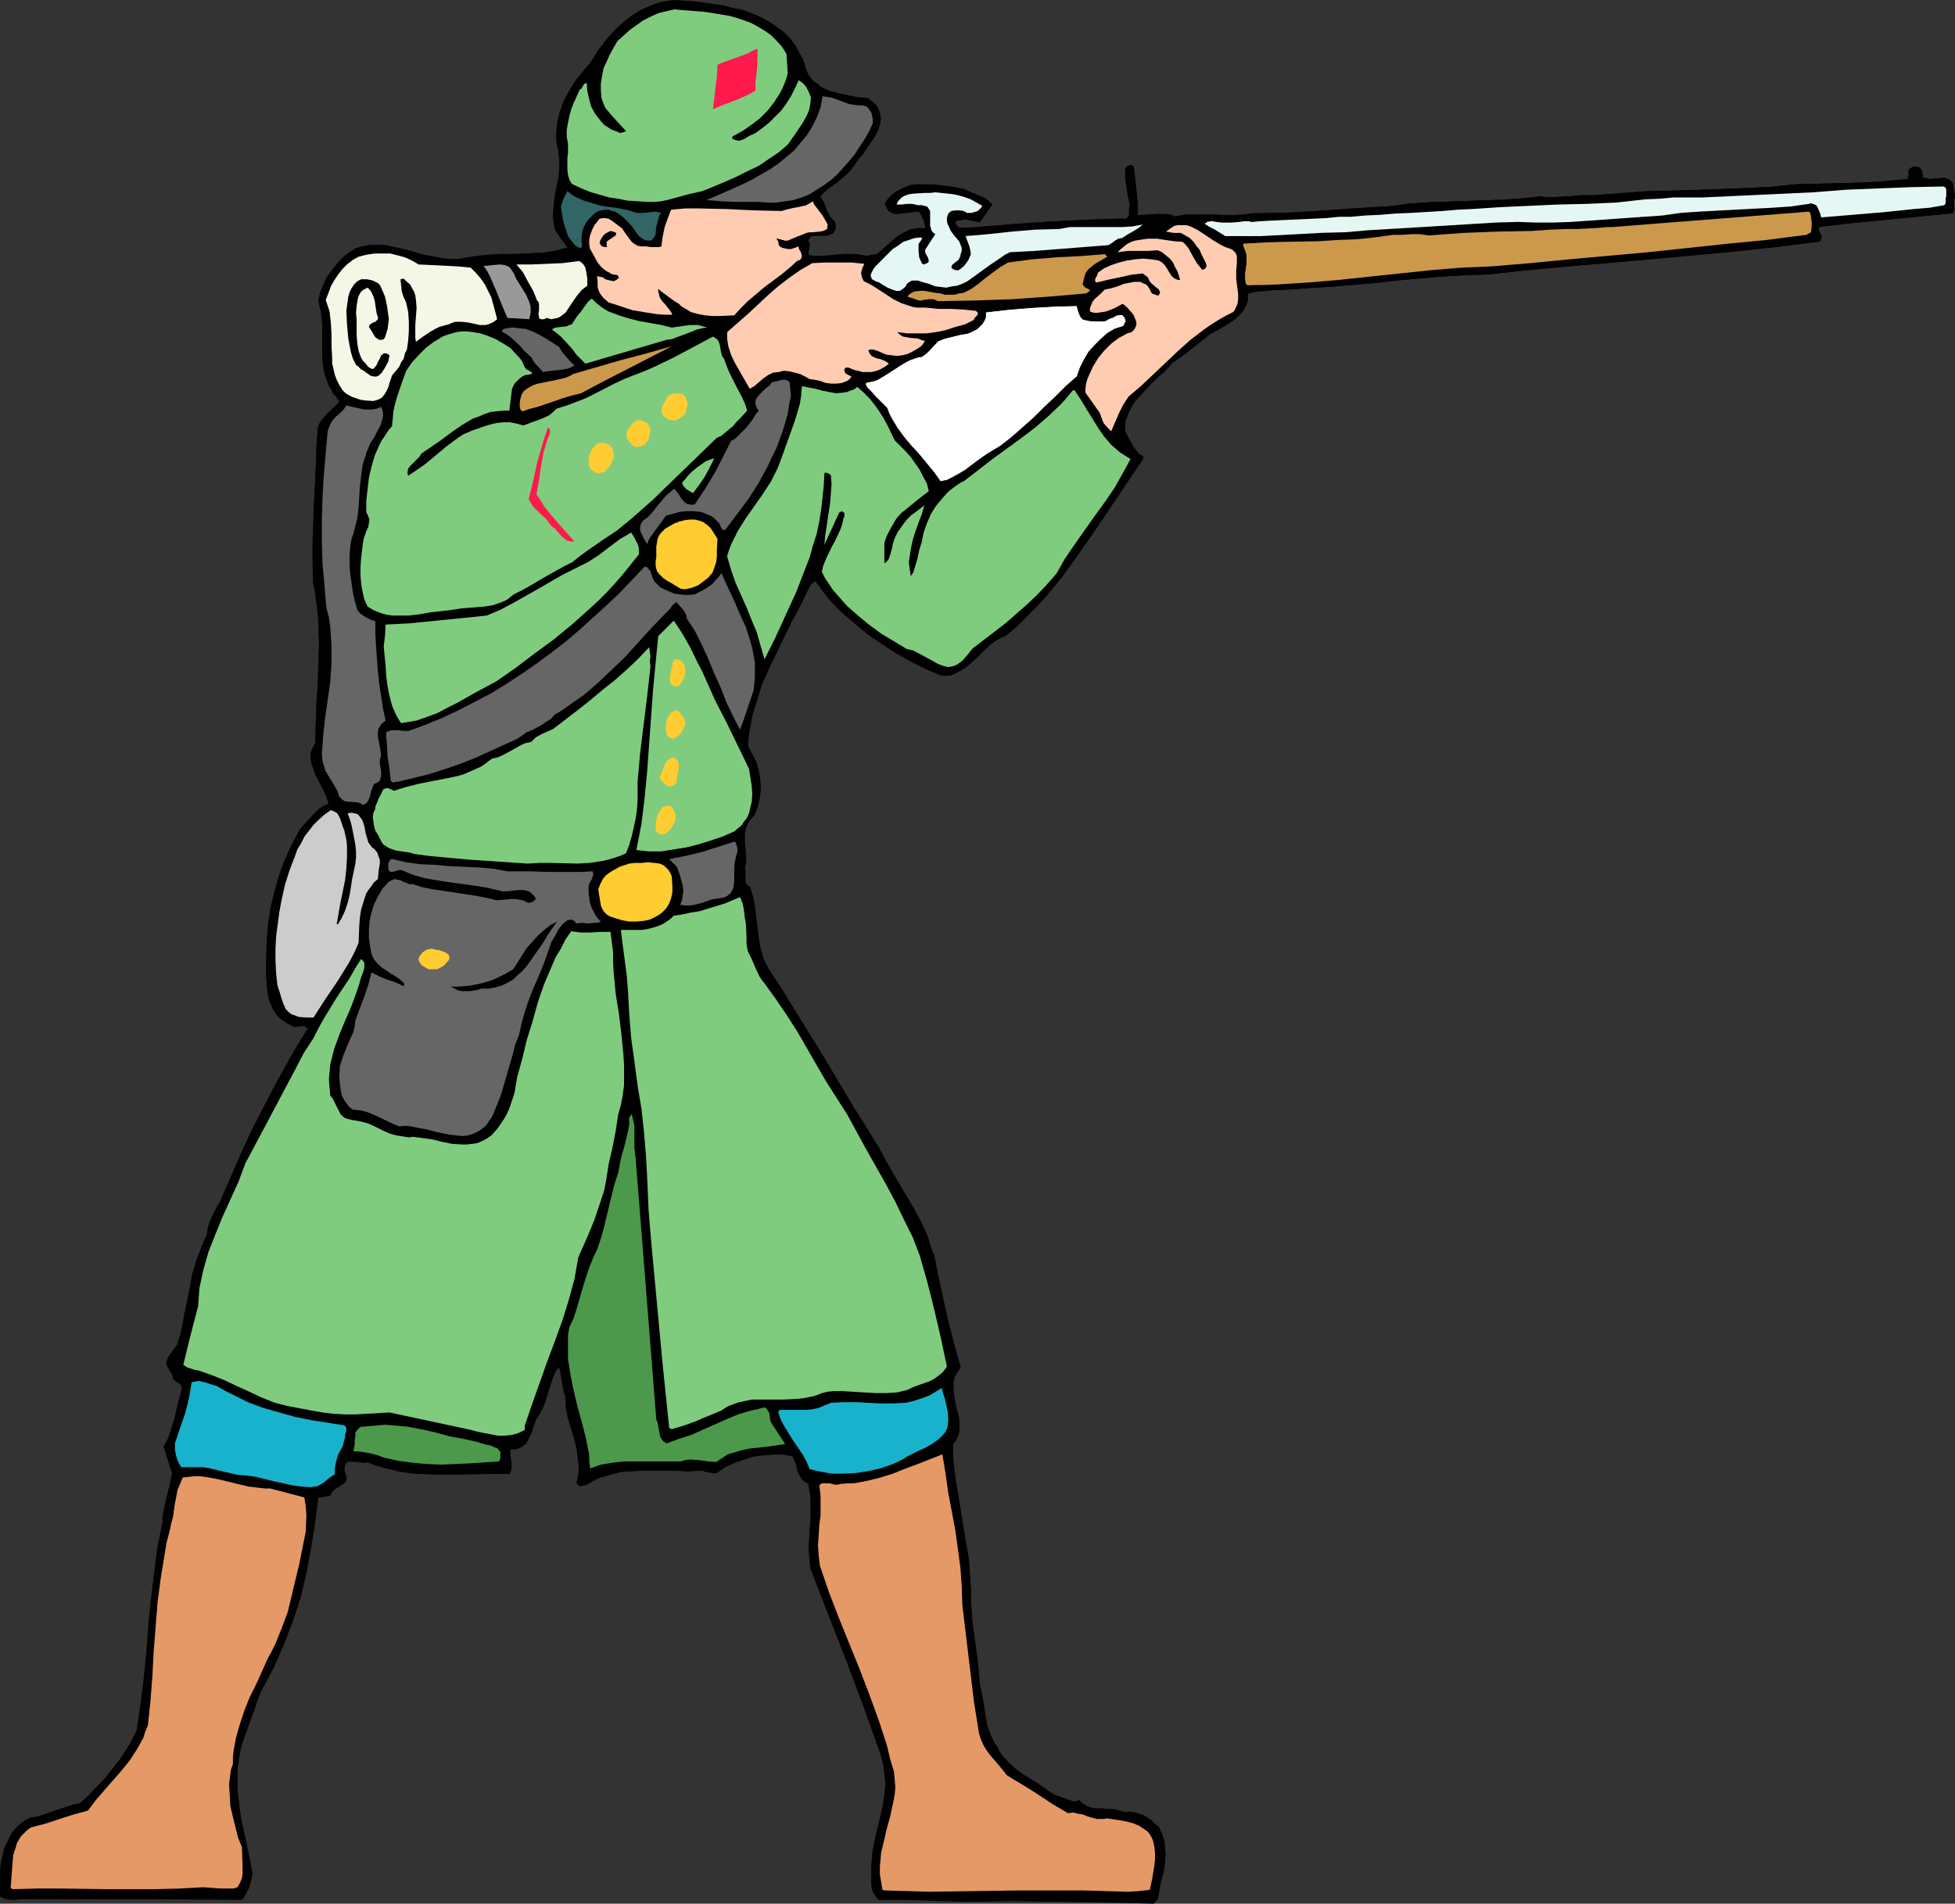<?xml version="1.0" encoding="UTF-8" standalone="no"?>
<svg
   version="1.0"
   width="129.724mm"
   height="126.329mm"
   id="svg56"
   sodipodi:docname="Soldier 02.wmf"
   xmlns:inkscape="http://www.inkscape.org/namespaces/inkscape"
   xmlns:sodipodi="http://sodipodi.sourceforge.net/DTD/sodipodi-0.dtd"
   xmlns="http://www.w3.org/2000/svg"
   xmlns:svg="http://www.w3.org/2000/svg">
  <rect width="100%" height="100%" fill="#333333" stroke="none"/>
  <sodipodi:namedview
     id="namedview56"
     pagecolor="#ffffff"
     bordercolor="#000000"
     borderopacity="0.25"
     inkscape:showpageshadow="2"
     inkscape:pageopacity="0.0"
     inkscape:pagecheckerboard="0"
     inkscape:deskcolor="#d1d1d1"
     inkscape:document-units="mm" />
  <defs
     id="defs1">
    <pattern
       id="WMFhbasepattern"
       patternUnits="userSpaceOnUse"
       width="6"
       height="6"
       x="0"
       y="0" />
  </defs>
  <path
     style="fill:#000000;fill-opacity:1;fill-rule:evenodd;stroke:#000000;stroke-width:0.162px;stroke-linecap:round;stroke-linejoin:round;stroke-miterlimit:4;stroke-dasharray:none;stroke-opacity:1"
     d="m 490.213,49.362 -0.162,0.485 -0.162,0.485 0.162,2.101 -0.162,0.485 -0.162,0.485 -16.483,1.616 -8.403,0.808 -8.565,0.969 -0.323,0.485 0.162,0.485 0.323,0.969 0.323,0.485 v 0.485 l -0.162,0.485 -0.162,0.162 -0.162,0.162 -10.342,1.293 -10.342,1.131 -20.846,1.939 -20.685,1.777 -10.504,0.969 -10.342,1.131 -5.656,0.162 -5.494,0.323 -11.15,0.969 -5.656,0.646 -5.656,0.485 -5.656,0.485 -5.656,0.323 -3.878,0.323 -3.878,0.162 -3.717,0.323 -1.939,0.162 -1.939,0.485 v 1.454 l -0.323,1.293 -0.646,1.131 -0.646,0.969 -1.131,1.131 -0.97,0.808 -2.262,1.454 -1.778,0.969 -1.778,0.969 -3.232,2.585 -3.07,2.424 -1.616,1.131 -1.616,1.131 -1.616,1.939 -2.101,1.777 -1.939,1.939 -1.939,2.101 -1.778,1.939 -0.646,1.131 -0.646,1.131 -0.485,1.293 -0.485,1.131 -0.162,1.454 v 1.293 l 0.97,1.777 0.97,1.777 0.485,0.808 0.646,0.808 0.646,0.646 0.808,0.485 v 0.646 l -4.04,5.978 -7.918,11.795 -4.04,5.817 -4.202,5.817 -2.101,2.585 -2.262,2.747 -2.424,2.585 -2.424,2.424 -2.424,2.424 -2.586,2.101 -1.131,0.485 -1.131,0.646 -0.97,0.646 -0.97,0.808 -1.778,1.616 -0.808,0.969 -0.97,0.808 -1.778,1.616 -0.97,0.646 -0.97,0.646 -0.97,0.485 -1.131,0.485 -1.131,0.162 h -1.293 l -3.878,-1.616 -3.878,-1.939 -3.717,-2.101 -3.717,-2.424 -3.555,-2.424 -3.232,-2.747 -3.232,-2.747 -2.909,-3.07 -1.778,-2.262 -1.778,-2.424 -1.293,0.969 -2.424,5.009 -2.586,4.847 -2.424,5.009 -2.424,5.009 -2.262,5.009 -0.808,2.585 -0.808,2.585 -0.808,2.585 -0.485,2.585 -0.485,2.747 -0.162,2.585 1.131,2.101 0.97,1.939 0.646,2.262 0.323,2.262 0.162,2.262 -0.323,2.262 -0.485,2.101 -0.808,2.101 -0.646,0.646 -0.646,0.808 -0.485,0.808 -0.323,0.808 -0.162,0.808 -0.162,0.969 v 1.777 l 0.162,1.616 0.162,1.777 v 1.777 l -0.162,0.808 -0.162,0.808 0.162,0.646 v 0.646 1.939 l 0.162,0.485 0.323,0.485 0.646,0.323 0.808,2.585 0.485,2.747 0.646,5.332 0.323,2.585 0.485,2.585 0.808,2.585 0.646,1.293 0.646,1.131 3.555,5.494 3.394,5.494 6.787,10.987 6.626,11.149 6.949,11.149 2.101,3.878 2.101,3.716 4.525,7.594 2.101,3.878 0.97,2.101 0.808,1.939 0.646,2.262 0.808,2.101 0.485,2.262 0.485,2.424 0.646,3.07 0.646,3.07 1.293,5.655 1.454,5.655 1.616,5.817 -0.808,1.131 -0.646,1.131 -0.323,1.293 v 1.131 1.293 l 0.162,1.293 0.485,2.585 0.646,2.424 0.162,1.293 v 1.131 1.293 l -0.323,1.131 -0.485,1.131 -0.808,0.969 v 2.424 l 0.162,2.424 0.646,4.847 0.808,4.847 0.808,5.009 0.808,4.847 0.808,4.847 0.323,4.847 0.162,2.424 v 2.585 l 0.323,5.171 1.454,10.826 0.485,5.332 0.485,2.101 0.323,1.939 0.646,4.039 0.323,1.939 0.646,1.939 0.808,1.777 0.485,0.969 0.646,0.808 0.485,1.131 0.646,0.969 1.616,1.777 1.778,1.616 1.939,1.454 4.202,2.585 1.939,1.454 2.101,1.293 0.808,0.162 0.646,0.323 0.646,0.162 0.646,0.323 0.808,0.162 0.646,0.323 h 0.808 l 0.808,-0.323 0.646,0.646 0.646,0.485 0.646,0.323 0.646,0.323 1.454,0.323 h 1.616 l 1.454,0.162 h 1.454 l 1.454,0.323 1.454,0.485 1.131,-0.162 1.131,0.162 1.293,0.323 0.97,0.323 1.131,0.646 1.131,0.808 0.808,0.808 0.97,0.808 0.485,1.131 0.485,1.131 0.323,1.131 0.162,1.131 0.162,2.262 -0.162,2.262 -0.323,2.262 -0.646,2.262 -0.808,4.524 v -0.162 l -0.97,1.131 -11.797,-0.323 -11.797,-0.162 -11.635,-0.162 -11.958,0.162 -10.827,-0.323 -5.494,-0.162 h -5.494 l -0.646,-0.808 -0.646,-0.969 -0.323,-0.969 -0.162,-1.131 v -2.424 -2.101 l 0.162,-1.777 0.162,-1.777 0.646,-3.393 1.616,-6.625 0.646,-3.555 0.162,-1.616 0.162,-1.777 -0.162,-1.777 -0.162,-1.777 -0.323,-1.777 -0.485,-1.939 -4.202,-11.795 -4.363,-11.634 -4.525,-11.634 -4.525,-11.634 -0.323,-2.585 -0.162,-2.747 0.323,-5.494 0.162,-2.585 v -2.747 l -0.162,-2.747 -0.485,-2.585 -0.97,-0.485 -0.646,-0.646 -0.485,-0.808 -0.485,-0.969 -0.485,-1.939 -0.808,-1.939 -2.262,-0.485 h -2.424 l -2.586,0.162 -2.586,0.323 -2.424,0.808 -2.424,0.808 -2.101,0.969 -1.939,1.293 -0.485,0.323 h -0.485 l -1.131,-0.162 -0.97,-0.162 -0.808,-0.323 -3.717,0.162 -3.717,-0.162 h -3.717 -3.717 l -3.717,0.162 -1.939,0.162 -1.778,0.485 -1.778,0.485 -1.778,0.485 -1.616,0.808 -1.616,0.969 -0.808,0.162 -0.808,0.162 -0.323,-0.162 -0.162,-0.162 -0.323,-0.323 v -0.485 l 0.323,-1.293 0.162,-1.454 v -1.293 l -0.162,-1.293 -0.323,-2.747 -0.646,-2.585 -0.808,-2.747 -0.808,-2.585 -0.485,-2.747 v -1.454 l -0.162,-1.293 -0.323,-0.969 -0.162,-0.808 -0.323,-1.939 -0.323,-1.777 -0.162,-0.969 -0.323,-0.808 -0.97,1.293 -0.646,1.616 -0.97,2.908 -0.97,3.232 -0.646,1.454 -0.808,1.454 -0.808,1.293 -0.485,1.454 -0.323,0.808 -0.162,0.808 -0.646,1.293 -0.646,1.293 -0.323,0.485 -0.646,0.485 -0.646,0.323 -0.646,0.323 -0.808,0.162 h -1.131 v 0.646 l 0.162,1.616 v 0.485 l 0.162,0.323 v 0.808 0.808 l -0.162,0.808 -0.323,0.646 h -4.525 l -9.05,0.162 h -4.525 l -4.525,-0.162 -2.101,-0.162 -2.262,-0.323 -2.101,-0.485 -2.101,-0.485 -2.262,-0.646 -2.101,-0.808 -0.808,0.162 -0.97,-0.162 -2.101,-0.162 h -0.97 l -0.323,0.162 -0.323,0.162 -0.162,0.485 -0.162,0.485 v 0.485 0.808 l 0.323,0.646 0.162,0.485 v 0.485 0.323 l -0.162,0.485 -0.323,0.323 -0.646,0.485 -1.778,1.131 -0.646,0.646 -0.323,0.485 -0.162,0.485 -3.07,0.485 v 0.162 l -0.808,6.302 -0.97,6.14 -1.131,6.14 -1.454,6.14 -1.939,5.978 -1.131,2.908 -1.131,3.07 -1.293,2.908 -1.293,2.908 -1.616,3.07 -1.616,2.908 -4.686,13.088 -0.485,1.939 -0.323,1.939 -0.323,2.101 v 1.939 2.101 1.939 l 0.485,4.201 0.646,4.039 0.97,4.201 1.616,8.079 -0.323,1.777 -0.485,1.777 -0.808,1.616 -0.485,0.808 -0.485,0.646 -27.634,-0.162 H 19.15 5.252 l -1.293,0.162 H 2.666 L 1.374,476.254 0.727,475.93 0.081,475.607 v -2.747 -2.747 l 0.162,-2.747 0.323,-1.454 0.323,-1.293 0.323,-1.293 0.646,-1.293 0.646,-1.293 0.646,-1.131 0.97,-1.131 0.97,-0.969 1.131,-0.808 1.454,-0.808 1.454,-0.162 1.616,-0.485 6.141,-2.101 1.616,-0.485 1.616,-0.323 2.101,-1.939 1.939,-2.101 2.101,-2.101 1.778,-2.262 1.939,-2.424 1.616,-2.424 1.454,-2.424 1.293,-2.585 0.97,-6.625 0.808,-6.463 0.646,-6.463 0.485,-6.625 0.646,-6.463 0.808,-6.625 0.808,-6.463 1.293,-6.463 v -1.454 l 0.323,-1.616 0.646,-3.07 0.808,-3.07 0.323,-1.616 0.323,-1.454 -2.101,-6.786 0.97,-1.777 0.646,-1.777 1.131,-3.716 0.808,-3.555 0.97,-3.555 v -0.646 l -0.162,-0.323 -0.162,-0.323 -0.485,-0.323 -0.323,-0.162 -0.323,-0.162 -0.323,-0.323 -0.323,-0.323 -0.162,-0.646 -0.323,-0.808 -0.485,-0.646 -0.323,-0.646 -0.323,-0.485 -0.162,-0.808 0.162,-0.646 0.162,-0.323 0.162,-0.485 2.262,-3.07 0.97,-3.393 0.646,-3.393 1.454,-7.109 0.646,-3.555 0.97,-3.393 1.293,-3.393 0.646,-1.616 0.808,-1.777 0.162,-1.454 0.485,-1.454 0.485,-1.293 1.454,-2.908 0.808,-1.293 0.646,-1.616 0.646,-1.454 4.363,-10.018 2.424,-5.171 2.586,-5.009 2.586,-5.009 2.747,-5.009 2.747,-4.847 3.07,-5.009 v -0.323 l -0.323,-0.162 -0.323,-0.323 h -0.646 -0.485 l -1.293,0.162 h -0.485 l -0.485,-0.323 -1.293,-0.646 -0.97,-0.646 -0.97,-0.808 -0.646,-0.808 -0.646,-0.969 -0.485,-1.131 -0.485,-1.131 -0.323,-1.131 -0.323,-2.585 -0.162,-2.424 v -2.585 -2.262 l 0.162,-4.201 0.323,-4.201 0.646,-4.039 0.97,-4.039 1.131,-4.039 1.454,-3.878 1.778,-3.878 2.101,-3.878 1.616,-1.777 1.616,-1.777 0.808,-0.808 0.97,-0.808 0.97,-0.646 1.131,-0.485 -0.646,-1.939 -0.808,-1.777 -0.97,-1.777 -0.97,-1.939 -0.646,-1.939 -0.323,-0.969 -0.162,-0.969 v -0.969 l 0.162,-0.969 0.485,-0.969 0.485,-0.969 0.162,-5.009 0.162,-5.009 0.323,-4.847 0.162,-5.009 0.162,-5.009 -0.162,-5.009 -0.162,-2.585 -0.323,-2.424 -0.323,-2.585 -0.485,-2.585 -0.162,-5.009 v -4.847 l 0.323,-9.695 0.485,-9.695 0.162,-4.847 0.323,-4.847 0.323,-0.969 0.646,-0.969 1.293,-1.616 1.616,-1.454 1.454,-1.454 v -0.485 l -0.323,-0.323 -0.485,-0.808 -0.646,-0.485 -0.162,-0.485 -0.162,-0.323 -0.808,-1.293 -0.485,-1.454 -0.485,-1.293 -0.323,-1.293 -0.323,-2.908 v -2.908 -2.747 -2.908 l -0.323,-2.908 -0.323,-1.454 -0.323,-1.454 0.485,-2.101 0.808,-1.939 0.808,-1.777 1.293,-1.777 1.293,-1.616 1.293,-1.454 1.616,-1.293 1.778,-1.131 1.778,-0.485 1.778,-0.323 h 1.616 1.778 l 1.616,0.323 1.616,0.323 3.394,0.808 3.232,0.969 3.394,0.646 1.778,0.323 1.778,0.162 h 1.778 l 1.778,-0.323 3.232,-0.485 3.232,-0.323 3.232,-0.162 h 3.394 l 3.232,-0.162 3.232,-0.162 3.232,-0.485 1.616,-0.485 1.454,-0.323 -0.97,-1.293 -0.97,-1.293 -0.808,-1.293 -0.485,-0.646 -0.162,-0.808 -0.162,-1.293 -0.162,-1.293 0.162,-2.585 0.323,-2.585 0.97,-5.009 0.162,-2.585 v -1.293 l -0.162,-1.293 -0.162,-1.454 -0.323,-1.293 -0.162,-1.454 v -1.293 l 0.162,-1.454 0.162,-1.454 0.323,-1.293 0.323,-1.293 0.97,-2.585 1.293,-2.424 1.616,-2.585 1.778,-2.262 1.939,-2.262 1.939,-3.07 2.101,-2.747 1.131,-1.293 1.131,-1.293 1.293,-1.131 1.293,-1.131 1.293,-0.969 1.454,-0.969 1.454,-0.808 1.454,-0.646 1.616,-0.646 1.616,-0.485 1.778,-0.323 1.939,-0.162 2.101,0.162 2.424,0.162 4.686,0.646 2.424,0.323 2.424,0.646 2.424,0.485 2.262,0.808 2.262,0.969 2.101,1.131 1.939,1.293 1.778,1.293 1.616,1.616 1.454,1.939 1.131,2.101 0.646,1.131 0.485,1.293 0.323,1.293 0.485,1.131 0.646,0.969 0.808,0.969 0.97,0.646 0.97,0.808 0.97,0.485 1.131,0.485 2.424,0.646 2.424,0.485 2.424,0.485 2.262,0.162 0.646,0.485 0.646,0.485 0.485,0.485 0.485,0.485 0.323,0.646 0.485,1.293 0.162,0.808 v 0.808 l -0.162,0.808 -0.485,1.616 -0.808,1.616 -0.97,1.454 -2.101,3.07 -1.131,1.293 -0.97,1.454 -0.97,1.293 -0.97,0.969 -2.262,1.939 -2.262,1.616 -1.131,0.969 -0.97,0.969 0.485,0.808 0.485,0.808 0.646,1.777 0.808,1.616 0.646,0.808 0.646,0.646 0.162,0.485 v 1.131 l -0.162,0.323 -0.162,0.485 -0.323,0.323 -0.485,0.323 -0.485,0.162 -0.646,0.162 h -0.808 -0.808 -0.808 -0.808 l -0.646,0.162 -0.323,0.485 -0.323,0.323 v 0.323 l 0.162,0.485 0.162,0.485 -0.162,0.969 -0.162,0.808 v 0.485 l 0.162,0.485 1.616,0.162 h 1.939 l 3.555,-0.323 1.778,-0.162 h 1.939 l 1.778,0.162 1.778,0.323 2.747,-0.485 2.586,-2.262 1.293,-1.131 1.293,-1.131 1.454,-0.808 1.616,-0.808 0.97,-0.162 0.808,-0.162 h 0.97 1.131 l -0.162,-1.131 -0.323,-0.969 -0.485,-1.131 -0.646,-0.969 h -1.131 l -2.586,0.323 -1.293,0.162 h -1.131 l -0.646,-0.162 -0.485,-0.323 -0.323,-0.162 -0.323,-0.485 -0.323,-0.646 -0.323,-0.646 0.808,-1.293 0.97,-0.969 1.131,-0.808 1.131,-0.646 1.131,-0.485 1.293,-0.485 1.293,-0.162 h 1.454 2.747 l 2.747,0.323 2.586,0.323 2.424,0.485 1.778,0.808 1.939,0.808 0.808,0.323 0.97,0.485 0.808,0.646 0.808,0.808 -3.07,4.363 -1.616,-0.323 -1.616,-0.323 h -0.808 l -0.646,0.162 h -0.808 l -0.646,0.323 v 0.485 l 0.162,0.323 0.323,0.485 0.485,0.323 h 0.646 1.293 0.646 0.646 l 9.373,-0.808 9.373,-0.646 9.373,-0.485 9.211,-0.323 h 0.485 l 0.485,0.162 0.323,-0.162 0.162,-0.162 0.485,-0.323 0.162,-0.485 V 52.432 l 0.162,-0.646 V 51.14 l -0.485,-2.101 -0.323,-2.262 -0.323,-2.262 v -2.262 l 0.323,-0.323 0.485,-0.323 0.485,-0.162 0.485,0.162 0.323,0.323 0.323,3.07 0.323,3.07 0.323,2.908 v 3.07 l 2.424,-0.162 2.424,-0.162 h 1.131 1.131 l 1.131,0.162 1.131,0.485 2.424,-0.485 h 2.424 4.848 l 4.848,0.162 2.424,-0.162 2.424,-0.323 8.726,-0.162 8.565,-0.485 8.726,-0.646 8.726,-0.485 4.686,-0.646 4.848,-0.323 9.211,-0.323 9.373,-0.323 4.686,-0.323 4.686,-0.485 1.616,0.162 h 1.778 l 3.394,-0.162 3.394,-0.323 h 1.616 1.778 l 6.302,-0.485 6.302,-0.485 12.605,-0.323 12.605,-0.485 6.464,-0.323 6.302,-0.646 6.949,-0.162 6.949,-0.162 6.949,-0.323 3.555,-0.323 3.717,-0.323 v -0.485 l 0.162,-0.323 v -0.969 -0.323 l 0.162,-0.485 0.323,-0.162 0.485,-0.323 h 0.808 0.646 l 0.485,0.485 0.162,0.162 0.162,0.323 0.162,1.616 0.97,0.323 0.97,0.162 2.101,-0.162 1.131,-0.162 0.808,0.162 0.485,0.162 0.485,0.323 0.323,0.323 0.323,0.485 z"
     id="path1" />
  <path
     style="fill:#ffffff;fill-opacity:1;fill-rule:evenodd;stroke:#000000;stroke-width:0.162px;stroke-linecap:round;stroke-linejoin:round;stroke-miterlimit:4;stroke-dasharray:none;stroke-opacity:1"
     d="m 281.749,81.84 -2.101,0.646 -1.939,1.131 -1.616,1.454 -1.616,1.616 -1.454,1.616 -1.131,1.939 -0.97,1.939 -0.808,2.262 -2.747,2.424 -2.586,2.585 -2.747,2.585 -2.586,2.585 -2.909,2.585 -2.747,2.424 -2.909,2.262 -1.616,0.969 -1.616,0.969 -2.747,1.939 -2.747,2.101 -1.616,0.969 -1.454,0.808 -1.616,0.808 -1.616,0.323 -1.616,-2.262 -3.717,-4.524 -1.939,-2.101 -1.778,-2.101 -1.778,-2.424 -1.454,-2.424 -0.646,-1.293 -0.485,-1.293 -1.454,-1.454 -1.454,-1.454 -1.293,-1.454 -0.808,-0.808 -0.485,-0.969 0.323,-0.162 v -0.162 l 0.97,-0.162 0.808,-0.162 0.97,-0.323 0.808,-0.485 1.616,-0.969 3.232,-2.101 1.616,-0.969 0.97,-0.485 0.97,-0.323 0.97,-0.323 0.97,-0.162 1.131,-0.808 0.97,-0.969 1.939,-2.101 0.808,-0.323 0.808,-0.323 1.939,-0.485 1.939,-0.485 1.939,-0.323 0.808,-0.323 0.97,-0.485 0.646,-0.323 0.646,-0.646 0.646,-0.646 0.485,-0.808 0.323,-0.808 v -1.293 l 5.656,-0.646 5.818,-0.485 5.656,-0.323 5.818,-0.162 0.162,0.808 0.323,0.969 0.323,0.808 0.323,0.485 0.323,0.323 1.293,0.323 1.293,0.162 h 2.586 l 0.646,-0.162 0.808,-0.485 0.485,-0.162 0.485,-0.162 0.808,-0.485 0.808,-0.162 h 0.323 0.323 l 0.323,0.323 0.323,0.323 0.162,0.485 0.162,0.485 z"
     id="path2" />
  <path
     style="fill:#e5f7f4;fill-opacity:1;fill-rule:evenodd;stroke:none"
     d="m 487.951,50.978 -0.323,0.485 -3.717,0.646 -3.878,0.323 -7.757,0.808 -7.757,0.646 -7.757,0.646 -0.162,-0.485 -0.162,-0.646 -0.485,-1.131 -0.323,-0.646 -0.485,-0.323 -0.485,-0.162 -0.485,-0.162 -0.485,0.162 -4.525,0.646 -4.686,0.323 -9.211,0.485 -9.05,0.485 -4.686,0.323 -4.525,0.646 -9.211,0.646 -9.05,0.646 -4.686,0.323 -4.525,0.162 h -4.525 l -4.363,-0.162 -11.15,0.485 -11.15,0.485 -11.312,0.808 -11.15,0.969 h -5.494 l -5.494,0.162 -5.494,0.323 -5.494,0.323 h -6.626 l -1.293,-0.808 -1.293,-0.808 -1.293,-0.646 -1.293,-0.808 0.646,-0.485 0.808,-0.162 h 0.646 l 0.808,0.162 1.454,0.162 h 1.454 0.97 l 1.939,-0.162 1.131,-0.162 h 0.97 0.97 l 0.97,0.162 0.97,0.162 2.747,-0.162 2.909,-0.323 5.818,-0.646 2.747,-0.323 2.909,-0.162 h 2.909 l 2.747,0.323 3.878,-0.162 3.878,-0.323 7.595,-0.969 3.717,-0.485 3.717,-0.162 h 3.717 l 1.939,0.162 1.939,0.323 14.382,-1.131 7.11,-0.485 7.434,-0.162 3.555,-0.162 3.717,-0.162 7.272,-0.808 3.717,-0.162 3.555,-0.323 h 3.717 3.555 l 27.795,-1.293 4.04,-0.323 4.202,-0.323 8.08,-0.323 8.242,-0.323 8.08,-0.162 0.485,0.323 0.162,0.485 v 0.969 0.646 l -0.162,0.485 v 0.646 z"
     id="path3" />
  <path
     style="fill:#cc994c;fill-opacity:1;fill-rule:evenodd;stroke:none"
     d="m 454.176,58.249 -1.131,0.646 -10.019,1.293 -10.019,0.969 -19.715,2.101 -19.715,1.777 -9.858,0.969 -9.696,0.808 -7.595,0.323 -7.757,0.646 -15.352,1.616 -7.595,0.808 -7.595,0.646 -7.595,0.485 -3.878,0.162 h -3.717 l -0.485,-0.323 -0.162,-1.293 v -1.293 l 0.162,-1.131 0.162,-1.131 v -1.293 -1.131 l -0.323,-1.131 -0.485,-1.131 v -0.485 l 4.848,-0.323 4.525,-0.162 9.373,-0.162 4.848,-0.323 4.686,-0.162 4.686,-0.485 4.686,-0.646 h 2.262 l 2.262,-0.162 h 2.262 l 0.97,0.162 1.131,0.162 4.363,-0.323 4.363,-0.323 8.565,-0.323 8.565,-0.162 4.363,-0.323 4.363,-0.162 h 1.454 1.293 l 3.07,-0.162 2.747,-0.162 1.454,-0.162 h 1.293 l 12.282,-0.969 12.443,-0.969 12.443,-0.969 12.282,-0.969 0.323,0.485 0.162,0.646 0.162,1.454 v 1.293 z"
     id="path4" />
  <path
     style="fill:#ffccb2;fill-opacity:1;fill-rule:evenodd;stroke:none"
     d="m 310.029,68.59 v 1.293 l 0.162,1.293 0.323,2.585 v 1.293 l -0.162,1.131 -0.485,1.131 -0.323,0.646 -0.323,0.323 -1.939,0.969 -1.939,1.131 -1.778,1.131 -1.616,1.131 -3.394,2.585 -3.07,2.747 -6.141,5.817 -3.07,2.908 -3.232,2.747 -0.646,0.969 -0.646,0.969 -1.131,2.262 -0.97,2.262 -0.97,2.262 -0.97,-0.969 -0.97,-1.131 -0.485,-1.293 -0.485,-1.293 -3.555,-5.009 v -1.131 l 0.162,-1.131 0.323,-1.131 0.485,-1.131 0.97,-2.101 1.293,-2.101 1.454,-1.777 1.778,-1.777 1.939,-1.454 2.101,-1.131 0.485,-0.162 h 0.323 l 0.646,-0.485 0.485,-0.646 0.323,-0.808 V 80.709 l -0.323,-0.808 -0.323,-0.808 -0.485,-0.646 -1.131,-1.293 -1.131,-0.969 -2.101,1.131 -2.101,0.808 -0.97,0.162 -1.131,0.162 h -0.97 l -0.97,-0.323 v -0.808 l 0.323,-0.808 0.323,-0.808 0.485,-0.646 1.454,-1.293 1.131,-1.131 1.616,-0.323 1.616,-0.485 1.616,-0.646 1.778,-0.323 0.808,-0.162 h 0.808 0.646 l 0.646,0.323 0.808,0.323 0.485,0.485 0.485,0.808 0.485,0.969 0.485,0.162 0.485,0.162 0.323,0.162 h 0.485 l 0.162,-0.485 0.162,-0.162 -0.162,-0.485 -0.323,-0.485 -0.646,-0.485 -1.131,-0.969 -0.485,-0.646 -0.323,-0.808 -1.293,-0.969 -1.454,0.162 -1.454,0.162 -2.909,0.646 -3.07,0.646 -1.293,0.323 -1.454,0.323 -0.323,-0.323 v -0.162 -0.323 l 0.162,-0.323 0.323,-0.646 0.162,-0.323 v -0.323 l 1.616,-1.131 1.778,-0.808 1.939,-0.646 1.939,-0.485 2.101,-0.323 2.101,-0.162 1.939,0.162 1.939,0.323 0.808,0.485 0.646,0.646 0.646,0.969 0.485,0.808 0.485,0.808 0.646,0.646 0.646,0.323 0.485,0.162 h 0.485 l -0.646,-2.101 -0.646,-1.131 -0.485,-1.131 -0.808,-0.969 -0.97,-0.808 -0.97,-0.808 -1.131,-0.485 -2.424,0.162 h -2.586 -2.424 l -1.293,0.162 -1.293,0.162 0.808,-0.808 0.808,-0.646 0.808,-0.646 0.97,-0.485 0.97,-0.323 0.97,-0.162 2.262,-0.323 h 2.262 l 2.101,0.323 2.262,0.323 2.101,0.162 0.808,0.808 0.646,0.808 0.97,1.777 1.131,1.939 0.646,0.808 0.646,0.808 h 0.323 l 0.323,-0.162 0.323,-0.323 0.162,-0.485 -0.162,-0.646 -1.131,-2.262 -0.485,-1.131 -0.808,-0.969 -0.646,-0.969 -0.97,-0.969 -1.131,-0.646 -1.131,-0.646 h -1.778 l -1.939,-0.323 1.131,-0.808 0.97,-0.646 0.97,-0.162 h 0.97 1.131 l 0.97,0.323 0.97,0.485 0.97,0.485 1.939,1.293 1.939,1.293 1.939,1.131 0.97,0.485 0.97,0.323 0.485,0.162 0.485,0.323 0.323,0.323 0.323,0.323 0.323,0.808 v 0.808 0.969 l -0.162,1.777 z"
     id="path5" />
  <path
     style="fill:#e5f7f4;fill-opacity:1;fill-rule:evenodd;stroke:none"
     d="m 286.597,56.31 -0.97,0.808 -1.293,0.808 -0.808,0.485 -0.646,0.323 -1.454,0.969 -0.97,0.162 -0.808,0.485 -0.646,0.485 -0.97,0.646 -6.141,0.485 -12.443,0.969 -6.141,0.323 -1.293,0.646 -1.131,0.808 -2.424,1.616 -4.686,3.393 -1.131,0.808 -1.293,0.646 -1.293,0.485 -1.293,0.162 -1.454,0.323 -1.293,-0.162 -1.454,-0.162 -1.616,-0.646 -1.293,-0.323 -1.454,-0.485 h -0.808 -0.646 l -0.646,0.323 -0.646,0.485 -0.323,0.646 -0.485,0.485 -0.485,0.323 -0.485,0.323 h -0.485 -0.485 l -0.97,-0.323 -1.131,-0.485 -1.131,-0.646 -0.97,-0.646 -0.97,-0.323 -0.485,-0.323 -0.323,-0.162 -0.162,-0.323 -0.162,-0.323 v -0.646 l 0.323,-0.646 0.323,-0.646 0.485,-0.646 0.485,-0.485 0.485,-0.485 2.262,-2.262 1.131,-1.131 1.293,-0.808 1.293,-0.969 1.454,-0.485 1.454,-0.485 1.454,-0.162 0.485,0.162 -0.485,0.808 -0.485,0.646 v 0.808 0.808 l 0.162,1.777 0.646,1.454 0.162,0.162 0.323,0.162 0.485,-0.162 0.323,-0.162 0.323,-0.162 0.162,-0.485 -0.162,-0.485 -0.162,-0.485 -0.485,-0.808 -0.162,-0.646 0.162,-0.485 2.424,-3.716 -0.646,-0.485 -0.323,-0.485 -0.162,-0.646 -0.162,-0.485 v -1.293 -1.293 -1.131 l -0.323,-0.485 -0.162,-0.323 -0.323,-0.323 -0.646,-0.162 -0.646,-0.162 h -0.97 l -0.646,-0.162 -0.808,-0.162 h -1.293 l -1.454,0.162 h -1.131 l 0.323,-0.808 0.485,-0.485 0.485,-0.485 0.485,-0.323 1.293,-0.485 1.293,-0.162 2.747,-0.162 h 1.293 l 1.293,-0.162 3.07,0.323 1.454,0.162 1.454,0.323 1.616,0.485 1.293,0.485 1.454,0.808 1.454,0.808 -0.323,0.485 -0.323,0.323 -0.485,0.485 -0.485,0.162 -1.131,0.323 h -1.131 l -0.485,-0.323 -0.323,-0.162 -1.131,-0.162 h -0.97 l -0.97,0.162 -0.646,0.485 -0.323,0.646 -0.162,0.646 v 0.646 l 0.162,0.808 0.323,0.646 0.485,1.131 0.97,1.293 1.131,1.293 0.323,0.808 0.323,0.808 v 0.808 l -0.323,0.969 v 0.323 l -0.162,0.323 -0.323,0.646 -0.646,0.485 -0.646,0.485 -0.323,0.323 -0.162,0.485 v 0.162 l 0.323,0.323 0.323,0.162 0.485,0.162 h 0.646 l 0.485,-0.323 0.97,-0.808 0.808,-1.131 0.323,-0.485 0.162,-0.485 0.323,-0.646 V 63.258 l -0.323,-1.454 -0.485,-1.293 -0.485,-1.293 5.656,-0.485 5.979,-0.646 5.818,-0.485 5.979,-0.162 2.747,-0.485 h 2.586 5.333 5.171 l 2.586,-0.162 z"
     id="path6" />
  <path
     style="fill:#7fcc7f;fill-opacity:1;fill-rule:evenodd;stroke:none"
     d="m 197.556,18.339 -0.323,1.293 -0.485,1.293 -0.485,1.131 -0.646,1.293 -1.454,2.262 -1.616,2.101 -1.939,1.939 -2.101,1.616 -2.101,1.454 -2.262,1.293 h -0.162 l -0.323,0.323 v 0.323 0.162 l 0.808,0.323 0.808,0.162 0.646,-0.162 0.808,-0.323 1.293,-0.808 0.808,-0.323 0.646,-0.323 1.778,-1.293 1.616,-1.293 1.616,-1.616 1.454,-1.454 1.293,-1.777 1.131,-1.777 0.97,-1.939 0.97,-2.101 0.485,0.323 0.646,0.485 0.808,0.969 0.646,1.293 0.485,1.293 -0.162,1.616 -0.323,1.616 -0.646,1.454 -0.808,1.454 -1.939,2.908 -1.939,2.747 -2.262,1.939 -2.424,1.616 -2.586,1.777 -2.747,1.293 -2.909,1.454 -2.909,1.293 -2.747,1.131 -2.747,1.131 -3.555,0.808 -3.555,0.969 -1.778,0.485 -1.616,0.323 -1.616,0.162 h -1.454 l -2.586,-0.162 -2.586,-0.162 -2.424,-0.485 -2.262,-0.323 -2.262,-0.646 -2.262,-0.646 -2.424,-0.969 -2.424,-1.131 -0.323,-0.485 -0.323,-0.646 -0.323,-1.131 -0.162,-1.454 v -1.293 -1.454 l 0.162,-1.293 v -1.293 -1.131 l -0.323,-1.616 v -1.777 l 0.323,-1.777 0.323,-1.616 0.485,-1.777 0.646,-1.616 1.454,-3.232 0.162,-0.162 0.323,-0.162 0.323,-0.646 0.323,-0.485 0.323,-0.162 0.323,-0.162 0.162,2.101 0.485,2.101 0.485,1.777 0.97,1.777 1.131,1.454 0.646,0.808 0.646,0.646 0.808,0.485 0.97,0.646 0.97,0.323 1.131,0.485 0.646,-0.162 0.808,-0.323 -1.778,-1.939 -1.778,-1.939 -0.808,-0.969 -0.808,-0.969 -0.485,-1.131 -0.485,-1.293 -0.162,-1.939 v -1.777 l 0.323,-1.939 0.323,-1.777 0.808,-1.777 0.808,-1.777 0.97,-1.777 0.97,-1.616 1.616,-1.454 1.454,-1.293 1.778,-1.293 1.616,-1.131 1.939,-0.969 1.778,-0.808 1.939,-0.485 2.101,-0.485 1.778,0.162 2.101,0.162 3.878,0.323 4.04,0.646 1.939,0.323 1.778,0.485 1.939,0.646 1.778,0.646 1.778,0.969 1.616,0.969 1.616,1.131 1.293,1.293 1.454,1.616 1.131,1.777 z"
     id="path7" />
  <path
     style="fill:#cc994c;fill-opacity:1;fill-rule:evenodd;stroke:none"
     d="m 277.709,64.389 -1.939,1.131 -1.131,0.646 -0.808,0.646 -0.97,0.808 -0.646,0.969 -0.323,1.131 -0.162,0.646 -0.162,0.646 v 0.485 l 0.162,0.162 0.485,0.485 0.323,0.162 0.323,0.162 0.323,0.162 0.162,0.323 -0.97,0.646 -9.373,0.808 -9.211,0.646 -9.373,0.323 -9.211,0.162 -0.646,-0.323 -0.485,-0.162 h -1.131 l -1.293,0.162 -0.646,0.162 h -0.485 l -2.909,-0.969 0.323,-0.485 0.485,-0.323 0.485,-0.323 0.485,-0.162 1.293,-0.162 h 1.131 l 2.747,0.485 1.293,0.162 1.131,0.323 h 1.293 1.131 l 1.131,-0.323 1.131,-0.162 0.97,-0.485 0.97,-0.485 1.778,-1.293 1.778,-1.454 1.939,-1.454 1.778,-1.293 1.939,-1.131 6.141,-0.808 5.979,-0.485 6.141,-0.323 5.979,-0.485 z"
     id="path8" />
  <path
     style="fill:#666666;fill-opacity:1;fill-rule:evenodd;stroke:none"
     d="m 218.887,30.942 -0.97,2.101 -1.131,1.939 -1.293,1.939 -1.131,1.777 -1.454,1.777 -1.454,1.616 -1.454,1.616 -1.616,1.454 -1.778,1.293 -1.778,1.131 -1.778,1.131 -1.939,0.808 -2.101,0.646 -2.101,0.323 -2.262,0.323 h -2.262 l -1.939,-0.162 h -1.939 -3.717 l -3.878,-0.162 -1.778,-0.162 -1.939,-0.162 4.525,-1.939 4.686,-2.101 2.262,-1.131 2.262,-1.293 2.262,-1.293 2.101,-1.454 1.939,-1.616 1.939,-1.616 1.616,-1.939 1.616,-1.939 1.293,-2.101 1.131,-2.262 0.97,-2.585 0.485,-2.747 1.293,0.162 0.97,0.162 2.262,0.808 2.101,0.808 1.131,0.162 1.131,0.162 h 0.97 l 0.808,0.162 0.646,0.323 0.485,0.646 0.485,0.808 0.162,0.808 0.162,0.808 z"
     id="path9" />
  <path
     style="fill:#ff194c;fill-opacity:1;fill-rule:evenodd;stroke:none"
     d="m 189.476,22.702 -1.616,0.969 -1.454,0.646 -1.454,0.646 -1.293,0.485 -1.293,0.485 -1.293,0.485 -2.262,0.969 0.646,-5.494 0.323,-2.747 0.162,-2.908 1.131,-0.485 1.293,-0.485 2.747,-0.969 2.586,-0.969 1.131,-0.646 1.131,-0.485 v 1.616 1.293 l -0.162,2.747 -0.323,2.424 z"
     id="path10" />
  <path
     style="fill:#ffccb2;fill-opacity:1;fill-rule:evenodd;stroke:none"
     d="m 207.413,56.795 0.162,0.323 -0.162,0.162 -0.162,0.323 h -0.162 l -0.646,0.323 -0.808,0.162 -1.778,0.162 h -0.808 l -0.808,0.162 -1.131,0.485 -1.293,0.485 -1.131,0.485 -1.131,0.485 h -0.808 l -0.323,-0.162 h -0.323 l -0.323,-0.162 h -0.323 l -0.323,-0.162 h -0.485 l 0.323,0.323 0.162,0.323 0.162,0.646 v 0.323 l 0.323,0.323 0.485,0.323 0.646,0.162 0.808,0.162 h 0.485 0.485 l 0.323,-0.162 0.646,-0.162 0.323,-0.162 0.485,-0.162 v 0.323 l 0.162,0.485 0.323,0.485 0.162,0.485 0.162,0.646 -0.162,0.485 -0.162,0.323 -0.162,0.162 -0.485,0.162 -0.323,0.162 -1.778,1.616 -1.939,1.616 -4.363,3.232 -2.101,1.777 -2.101,1.777 -1.778,1.777 -1.616,1.777 -3.555,0.162 h -1.939 l -1.778,-0.162 -1.778,-0.323 -1.778,-0.485 -1.616,-0.969 -0.808,-0.485 -0.646,-0.646 -1.293,-0.808 -1.131,-0.808 -1.293,-0.969 -0.646,-0.485 -0.808,-0.646 v 0.646 l 0.162,0.485 0.162,0.808 0.323,0.646 0.485,0.646 0.485,0.485 0.646,0.808 0.646,0.808 0.323,0.485 0.323,0.646 h -2.101 l -1.939,-0.162 -2.101,-0.323 -1.939,-0.323 -1.939,-0.323 -1.939,-0.646 -1.939,-0.646 -2.101,-0.646 -1.293,-1.131 -0.485,-0.646 -0.485,-0.646 -0.323,-0.808 -0.162,-0.646 v -0.808 -0.646 l -0.162,-1.293 0.646,0.162 0.808,0.162 0.646,0.485 0.646,0.162 0.646,0.162 0.808,0.162 0.646,-0.323 0.646,-0.485 -0.162,-0.485 -0.162,-0.162 -0.323,-0.162 h -0.323 l -0.808,-0.162 -0.323,-0.162 -0.162,-0.162 -0.97,-0.485 -0.808,-0.646 -0.646,-0.646 -0.646,-0.808 -0.97,-1.777 -0.97,-1.777 -0.162,-0.969 v -1.131 l 0.162,-0.969 0.323,-0.969 0.323,-0.808 0.485,-0.969 0.646,-0.808 0.646,-0.808 0.808,-0.162 h 0.646 l 0.808,0.162 0.808,0.485 1.293,0.969 1.293,0.969 0.97,1.454 0.97,1.293 0.485,0.646 0.646,0.485 0.808,0.485 0.97,0.162 h 1.131 l 1.293,0.162 h 1.293 0.646 l 0.646,-0.162 0.162,-1.293 0.162,-1.131 0.485,-2.424 0.808,-2.262 0.808,-2.101 3.555,-0.323 h 3.394 l 7.11,0.162 6.787,0.323 6.949,0.162 0.97,-0.323 2.101,-0.485 0.97,-0.162 2.101,-0.485 0.808,-0.485 0.808,-0.485 0.323,0.808 0.646,0.808 1.454,1.939 0.485,0.808 0.485,0.808 0.323,0.646 v 0.323 z"
     id="path11" />
  <path
     style="fill:#ffccb2;fill-opacity:1;fill-rule:evenodd;stroke:none"
     d="m 244.258,80.224 -2.262,1.131 -2.424,0.646 -2.424,0.808 -2.424,0.485 -2.424,0.323 h -2.424 -2.424 l -2.424,-0.323 0.646,0.646 0.808,0.485 0.97,0.162 0.808,0.162 1.939,0.162 0.808,0.323 0.97,0.323 -0.808,1.131 -1.131,0.808 -1.131,0.646 -1.293,0.646 -1.293,0.323 -1.293,0.162 -1.454,-0.162 -1.293,-0.162 -2.262,-0.969 -1.131,-0.323 h -0.485 l -0.646,0.162 0.162,0.485 0.162,0.323 0.485,0.646 0.646,0.323 0.808,0.323 0.808,0.162 0.808,0.323 0.646,0.323 0.646,0.485 -0.808,0.646 -0.808,0.485 -0.97,0.485 -0.97,0.323 -0.97,0.162 h -1.131 -0.97 l -1.131,-0.323 -0.808,-0.162 -0.808,-0.323 -0.808,-0.323 h -0.485 l -0.323,0.162 -0.162,0.323 v 0.485 l 0.162,0.323 0.323,0.323 1.293,0.646 -0.485,0.646 -0.646,0.485 -0.485,0.162 -0.808,0.323 -1.293,0.162 h -1.293 l -1.454,-0.162 -1.293,-0.485 -1.454,-0.323 -1.293,-0.162 -1.131,-0.646 -1.293,-0.646 -1.293,-0.323 -1.293,-0.323 -1.454,-0.162 -1.293,0.323 -1.454,0.162 -1.293,0.646 -1.131,0.808 -1.131,0.969 -1.131,0.969 -1.131,0.646 -1.939,-3.393 -1.939,-3.393 -0.808,-1.777 -0.646,-1.939 -0.323,-1.939 V 84.263 83.294 l 2.586,-2.262 2.586,-2.262 2.424,-2.262 2.586,-2.424 2.586,-2.262 2.747,-2.101 2.747,-1.939 3.07,-1.777 3.232,-0.162 h 3.394 3.232 l 1.616,0.162 1.616,0.162 -0.485,0.969 -0.323,1.131 v 0.485 l 0.162,0.646 0.162,0.485 0.323,0.646 1.939,0.969 1.778,1.131 3.717,2.424 1.939,0.969 1.939,0.646 0.97,0.323 1.131,0.162 h 0.97 1.131 l 3.07,0.323 h 3.232 l 3.07,0.162 1.616,0.162 1.616,0.162 0.323,0.323 0.162,0.162 v 0.323 l -0.162,0.323 -0.646,0.646 -0.162,0.323 z"
     id="path12" />
  <path
     style="fill:#7fcc7f;fill-opacity:1;fill-rule:evenodd;stroke:none"
     d="m 283.527,115.125 -1.939,3.555 -2.101,3.716 -2.424,3.555 -2.586,3.555 -5.01,7.109 -2.424,3.555 -2.101,3.716 -2.424,2.747 -2.424,2.585 -2.586,2.424 -2.747,2.424 -2.586,2.262 -2.747,2.101 -5.494,4.201 -1.293,1.616 -1.293,1.454 -0.808,0.646 -0.808,0.485 -0.97,0.323 -0.97,0.162 -1.293,-0.323 -1.293,-0.485 -2.586,-1.454 -2.424,-1.293 -1.293,-0.646 -1.454,-0.323 -3.232,-1.939 -3.232,-1.939 -3.07,-2.262 -2.747,-2.262 -2.747,-2.424 -2.424,-2.747 -1.131,-1.293 -0.97,-1.454 -0.97,-1.454 -0.808,-1.616 0.323,-1.454 0.646,-1.616 1.454,-3.07 0.808,-1.454 1.454,-3.07 0.485,-1.454 0.162,-0.969 0.323,-0.808 v -0.485 -0.323 l -0.162,-0.162 -0.485,-0.323 -0.646,0.323 -3.717,8.079 0.162,-2.101 0.323,-2.101 0.646,-4.363 0.323,-2.101 0.162,-2.262 0.162,-2.262 -0.162,-2.262 -0.485,-0.323 -0.323,-0.162 -0.485,-0.162 -0.323,0.162 -0.162,3.07 -0.323,3.07 -0.323,2.908 -0.485,3.07 -0.646,3.07 -0.97,3.07 -0.808,2.908 -1.131,2.908 -2.262,5.817 -2.586,5.655 -2.586,5.655 -2.747,5.494 -0.97,-3.393 -0.97,-3.393 -1.293,-3.07 -1.293,-3.232 -2.747,-6.14 -1.131,-3.232 -0.97,-3.393 0.485,-1.616 0.646,-1.616 0.808,-1.616 0.808,-1.616 1.939,-3.07 4.202,-5.978 2.101,-3.232 0.808,-1.616 0.808,-1.616 0.646,-1.616 0.646,-1.777 3.07,-8.564 0.646,-2.101 0.646,-2.262 0.323,-2.101 0.162,-2.262 1.616,0.323 1.778,0.323 1.778,0.485 1.616,0.323 1.778,0.323 1.778,-0.162 0.97,-0.162 0.808,-0.323 0.97,-0.323 0.808,-0.646 1.616,1.454 1.454,1.454 1.293,1.616 1.131,1.616 1.131,1.777 0.97,1.777 1.778,3.716 2.747,2.747 1.293,1.454 1.131,1.616 1.131,1.616 0.808,1.616 0.97,1.777 0.485,1.939 -2.747,2.101 -2.747,2.262 -1.454,1.131 -1.131,1.293 -0.97,1.616 -0.97,1.777 -0.485,0.969 -0.323,0.808 -0.323,1.131 v 0.969 4.039 l 0.646,-0.485 0.485,-0.646 0.323,-0.969 0.485,-1.777 0.162,-0.969 0.323,-0.969 0.323,-0.808 0.646,-1.293 0.808,-1.131 0.808,-1.131 0.808,-0.969 0.97,-0.969 1.131,-0.808 2.101,-1.616 -0.646,2.262 -0.808,2.101 -0.808,2.262 -0.646,2.101 -0.485,2.262 -0.323,2.262 -0.162,0.969 0.162,1.293 0.162,1.131 0.162,1.131 0.646,-0.969 0.323,-1.131 0.646,-2.101 0.485,-2.262 0.646,-2.101 0.485,-2.424 0.808,-2.262 0.97,-2.262 1.293,-2.101 1.616,-1.939 1.616,-1.777 1.939,-1.454 0.97,-0.646 0.97,-0.485 3.555,-2.747 3.555,-2.747 7.11,-5.171 3.394,-2.585 3.394,-2.908 3.232,-3.07 1.454,-1.616 1.454,-1.777 0.485,-0.162 1.616,2.424 1.454,2.424 2.909,4.686 1.454,2.101 0.97,1.131 0.808,0.969 1.131,0.969 1.131,0.969 1.293,0.808 z"
     id="path13" />
  <path
     style="fill:#326666;fill-opacity:1;fill-rule:evenodd;stroke:none"
     d="m 165.882,53.402 -0.485,0.485 -0.162,0.485 -0.323,1.293 -0.162,0.646 -0.162,0.646 -0.162,1.454 v 0.485 l -0.323,0.485 -0.323,0.485 -0.323,0.323 -0.323,0.162 h -0.646 l -0.808,-0.162 -0.808,-0.485 -0.646,-0.485 -0.485,-0.646 -0.97,-1.454 -1.131,-1.293 -1.293,-1.293 -1.293,-0.969 -0.808,-0.485 -0.808,-0.162 -0.808,-0.323 h -0.808 l -0.808,0.162 -0.97,0.162 -0.97,0.646 -0.808,0.808 -0.808,0.808 -0.646,0.969 -0.485,0.969 -0.323,1.131 -0.162,1.131 v 1.293 l 0.162,0.808 -0.162,0.485 -0.162,0.323 -0.808,-0.323 -0.646,-0.485 -0.97,-1.131 -0.808,-1.131 -0.485,-1.454 -0.485,-1.454 -0.323,-1.454 -0.485,-3.07 0.323,-0.969 0.323,-0.969 0.485,-0.969 0.485,-0.969 0.97,0.808 0.97,0.646 1.131,0.485 1.131,0.485 2.101,0.646 2.262,0.646 4.525,0.646 2.262,0.485 2.101,0.646 h 1.616 l 1.454,-0.162 1.616,-0.162 0.646,0.162 z"
     id="path14" />
  <path
     style="fill:#000000;fill-opacity:1;fill-rule:evenodd;stroke:none"
     d="m 154.57,58.411 -0.162,0.646 -0.485,0.323 -0.485,0.323 -0.97,0.646 -0.323,0.323 v 0.646 0.323 l 0.162,0.323 h -0.646 l -0.646,-0.162 -0.323,-0.323 -0.323,-0.485 0.162,-0.646 0.323,-0.646 0.485,-0.646 0.485,-0.485 0.646,-0.323 0.646,-0.323 0.646,0.162 z"
     id="path15" />
  <path
     style="fill:#666666;fill-opacity:1;fill-rule:evenodd;stroke:none"
     d="m 198.364,99.29 -0.485,2.262 -0.323,2.262 -0.646,2.262 -0.646,2.101 -0.808,2.262 -0.808,2.101 -1.131,2.262 -0.97,2.101 -2.262,4.201 -2.586,4.039 -2.909,3.878 -2.909,3.878 h -0.323 -0.323 l -0.323,-0.485 -0.323,-0.646 -0.162,-0.485 -0.808,-0.808 -0.646,-0.646 -0.808,-0.485 -0.808,-0.323 -0.808,-0.323 -0.808,-0.323 -1.778,-0.162 h -1.778 l -1.778,0.162 -1.616,0.485 -1.778,0.485 -1.293,1.777 -1.293,1.777 -1.293,1.777 -0.485,0.808 -0.323,0.969 -0.323,-0.485 -0.485,-0.808 -0.646,-1.293 -0.323,-0.808 v -0.808 l 0.162,-0.808 0.485,-0.808 1.131,-0.808 0.97,-0.969 1.939,-2.424 1.778,-2.101 1.131,-0.969 0.97,-0.808 1.131,1.454 0.485,0.808 0.485,0.646 0.646,0.646 0.646,0.323 0.808,0.162 h 0.485 l 0.485,-0.162 2.586,-3.878 2.424,-4.039 2.101,-4.039 1.939,-3.878 1.131,-0.646 0.97,-0.969 1.778,-1.777 1.616,-2.101 0.646,-1.131 0.808,-0.969 -0.485,-0.646 -0.162,-0.485 -0.162,-0.485 v -0.646 -0.323 l 0.323,-0.646 0.646,-0.808 1.616,-1.616 0.97,-0.646 0.485,-0.808 1.454,-0.323 1.131,-0.323 h 0.485 0.485 l 0.646,0.323 0.323,0.323 z"
     id="path16" />
  <path
     style="fill:#7fcc7f;fill-opacity:1;fill-rule:evenodd;stroke:none"
     d="m 177.356,82.163 -1.293,0.162 -1.293,0.323 -2.424,0.969 -2.586,0.969 -1.293,0.485 -1.293,0.162 -20.362,5.978 -1.131,-1.131 -1.131,-1.131 -0.808,-1.131 -0.97,-1.131 -2.101,-2.262 -0.97,-0.808 -1.293,-0.969 0.485,-0.323 0.485,-0.162 1.293,-0.162 1.454,-0.162 0.646,-0.323 0.646,-0.162 1.131,-1.777 1.293,-1.616 1.131,-1.616 0.646,-0.808 0.808,-0.646 0.97,0.969 0.97,0.808 1.131,0.808 1.131,0.646 2.586,0.969 2.586,0.808 2.586,0.646 5.494,0.969 2.586,0.646 2.262,-0.323 2.262,-0.323 h 0.97 1.131 l 1.131,0.323 z"
     id="path17" />
  <path
     style="fill:#7fcc7f;fill-opacity:1;fill-rule:evenodd;stroke:none"
     d="m 181.557,89.919 0.646,1.777 0.646,1.616 1.616,3.232 1.616,3.07 0.808,1.777 0.485,1.616 -1.778,1.939 -0.97,0.969 -0.808,0.969 -0.97,0.808 -0.97,0.808 -0.97,0.808 -1.131,0.485 -10.666,10.341 -5.333,5.171 -5.494,4.847 -1.778,1.454 -1.778,1.454 -3.878,2.585 -3.717,2.585 -1.778,1.293 -1.778,1.454 -1.939,0.969 -1.778,0.969 -3.717,2.101 -3.555,2.101 -1.778,0.969 -1.939,0.969 -0.808,0.646 -0.808,0.646 -0.97,0.485 -0.808,0.323 -1.939,0.646 -1.939,0.323 -1.939,0.162 -2.101,0.162 -1.939,0.162 -2.101,0.323 -2.586,0.323 -2.909,0.323 -2.747,0.485 -2.747,0.323 h -2.747 -1.293 l -1.293,-0.162 -1.293,-0.323 -1.293,-0.485 -1.131,-0.485 -1.293,-0.808 -0.808,-1.777 -0.485,-2.101 -0.323,-1.939 -0.162,-2.101 v -2.101 l 0.162,-2.101 0.485,-4.039 0.162,-0.808 0.323,-0.969 0.323,-0.969 0.485,-0.969 0.162,-0.969 0.162,-0.969 -0.323,-0.808 -0.162,-0.485 -0.323,-0.485 v -2.908 l 0.323,-2.908 0.323,-2.747 0.646,-2.908 0.808,-2.747 1.131,-2.585 0.646,-1.293 0.808,-1.131 0.808,-1.293 0.97,-1.131 0.162,-1.777 0.162,-1.777 0.323,-1.616 0.485,-1.777 1.131,-3.393 1.293,-3.555 1.454,-2.101 1.778,-1.939 1.778,-1.777 1.939,-1.454 1.131,-0.646 0.97,-0.646 1.293,-0.485 1.131,-0.323 1.131,-0.323 1.293,-0.162 h 1.454 l 1.293,0.162 1.939,0.323 1.939,0.646 1.939,0.808 1.939,1.131 1.778,1.131 1.454,1.616 0.646,0.646 0.646,0.808 0.485,0.969 0.323,0.808 0.485,0.485 0.646,0.323 0.485,0.323 0.162,0.162 v 0.323 l -0.808,0.162 -0.97,0.162 -0.646,0.323 -0.646,0.485 -0.646,0.646 -0.646,0.646 -0.323,0.646 -0.323,0.808 v 0 l -0.646,5.332 h -1.616 l -1.616,0.162 -1.454,0.162 -1.454,0.485 -1.454,0.646 -1.454,0.485 -2.747,1.616 -2.586,1.777 -2.586,1.939 -2.586,1.777 -2.586,1.777 -0.323,0.646 -0.646,0.646 -1.131,1.131 -0.646,0.646 -0.485,0.646 -0.162,0.808 v 0.485 l 0.162,0.485 1.939,-1.293 2.101,-1.454 1.778,-1.454 1.939,-1.616 1.939,-1.616 1.939,-1.454 2.101,-1.454 2.262,-0.969 3.232,-1.131 1.616,-0.485 1.454,-0.323 1.616,-0.162 h 1.616 l 1.616,0.323 1.778,0.485 2.101,-0.808 2.262,-0.808 1.131,-0.485 0.97,-0.485 0.97,-0.808 0.808,-0.808 2.586,-0.808 2.586,-0.969 2.424,-0.969 2.262,-1.131 4.686,-2.424 2.424,-1.131 2.424,-0.969 2.586,-0.969 2.586,-1.131 5.01,-2.424 4.848,-2.585 4.848,-2.585 0.808,0.485 0.485,0.485 0.323,0.808 0.162,0.646 0.162,0.969 0.162,0.808 0.162,0.646 z"
     id="path18" />
  <path
     style="fill:#f4f7e5;fill-opacity:1;fill-rule:evenodd;stroke:none"
     d="m 147.298,71.66 -0.646,0.485 -0.646,0.485 -1.131,1.293 -1.131,1.616 -0.97,1.454 -0.97,1.454 -0.646,0.485 -0.646,0.485 -0.646,0.323 -0.808,0.162 -0.808,0.162 -1.131,-0.323 -0.646,0.323 h -0.485 -0.323 l -0.323,-0.162 -0.162,-0.162 v -0.323 l -0.162,-0.646 0.162,-0.969 v -0.808 -0.808 l -0.162,-0.485 -0.323,-0.323 -0.97,-2.424 -1.293,-2.262 -1.293,-2.424 -1.616,-1.939 h 3.717 l 3.878,-0.162 3.878,-0.162 3.878,-0.485 h 0.485 l 0.485,0.323 0.485,0.485 0.485,0.808 0.162,0.808 0.162,0.969 0.162,0.969 v 0.969 z"
     id="path19" />
  <path
     style="fill:#cc994c;fill-opacity:1;fill-rule:evenodd;stroke:none"
     d="m 145.682,98.644 -1.939,0.485 -1.778,0.485 -7.11,2.424 -1.939,0.485 -1.939,0.646 -0.485,-0.485 -0.162,-0.808 v -0.646 l 0.162,-1.131 0.323,-1.131 0.485,-0.808 0.808,-0.646 0.808,-0.485 0.97,-0.485 0.97,-0.323 2.424,-0.485 2.424,-0.485 2.101,-0.485 1.131,-0.485 0.808,-0.485 6.141,-1.777 6.141,-1.777 6.141,-1.616 6.302,-1.777 -5.656,2.908 -5.656,2.908 -5.656,2.908 z"
     id="path20" />
  <path
     style="fill:#999999;fill-opacity:1;fill-rule:evenodd;stroke:none"
     d="m 132.754,80.062 -5.494,-0.323 -1.454,-3.393 -1.293,-3.232 -1.454,-3.393 -0.808,-1.616 -0.97,-1.454 h 0.97 l 1.131,-0.162 2.101,-0.162 1.131,0.162 0.808,0.323 0.485,0.323 0.323,0.485 0.323,0.485 0.323,0.485 0.646,1.454 0.808,1.293 1.616,2.585 0.646,1.454 0.485,1.454 v 0.808 0.808 l -0.162,0.808 z"
     id="path21" />
  <path
     style="fill:#ffcc32;fill-opacity:1;fill-rule:evenodd;stroke:none"
     d="m 172.185,102.36 -0.162,1.131 -0.646,0.808 -0.97,0.646 -0.97,0.485 h -0.808 l -0.97,-0.162 -0.97,-0.646 -0.323,-0.323 -0.162,-0.323 -0.323,-0.646 v -0.646 l 0.162,-0.646 0.323,-0.646 0.646,-1.131 0.323,-0.646 0.485,-0.485 0.808,-0.323 0.808,-0.162 h 0.808 l 0.808,0.162 0.485,0.323 0.323,0.323 0.162,0.485 0.162,0.485 0.323,0.969 z"
     id="path22" />
  <path
     style="fill:#f4f7e5;fill-opacity:1;fill-rule:evenodd;stroke:none"
     d="m 124.674,80.062 -0.808,0.646 -0.646,0.323 -0.808,0.323 -0.646,0.162 h -1.454 l -1.454,-0.323 -1.616,-0.323 -1.454,-0.162 h -0.808 -0.808 l -0.97,0.323 -0.646,0.323 -1.293,0.323 -1.131,0.323 -0.97,0.485 -1.131,0.646 -1.939,1.293 -1.778,1.293 -0.162,-0.969 v -0.969 -2.262 l 0.162,-2.101 0.162,-2.262 -0.162,-1.939 -0.162,-1.131 -0.323,-0.969 -0.485,-0.808 -0.485,-0.969 -0.808,-0.646 -0.808,-0.808 -0.808,0.162 0.162,1.454 0.162,1.616 0.485,1.454 0.323,0.646 0.323,0.808 0.485,2.262 0.162,2.424 v 2.262 l -0.162,2.424 -0.323,2.262 -0.485,0.969 -0.323,1.293 -0.646,0.969 -0.485,1.131 -0.808,0.969 -0.97,1.131 -0.323,0.969 -0.323,0.969 -0.323,1.131 -0.485,0.969 -0.485,0.808 -0.646,0.808 -0.97,0.485 -0.646,0.162 -0.485,0.162 -2.262,-0.162 -0.97,-0.162 -0.97,-0.323 -0.97,-0.323 -0.97,-0.485 -0.808,-0.485 -0.808,-0.808 -0.808,-1.293 -0.646,-1.293 -0.485,-1.293 -0.323,-1.454 -0.323,-1.293 v -1.454 l -0.162,-2.908 v -2.908 l -0.162,-2.908 -0.162,-1.454 -0.162,-1.454 -0.485,-1.454 -0.485,-1.454 0.646,-1.616 0.646,-1.777 0.808,-1.454 0.97,-1.454 1.131,-1.454 1.131,-1.131 1.454,-1.131 1.454,-0.808 1.939,-0.485 2.101,-0.323 h 1.939 1.939 l 1.939,0.485 1.778,0.485 1.778,0.808 1.616,0.969 3.394,0.162 3.232,0.162 3.232,0.162 1.616,0.162 1.616,0.162 1.293,1.293 1.131,1.293 1.131,1.616 0.808,1.616 0.808,1.616 0.485,1.777 0.485,1.777 z"
     id="path23" />
  <path
     style="fill:#666666;fill-opacity:1;fill-rule:evenodd;stroke:none"
     d="m 144.066,91.696 -0.97,0.485 -0.97,0.323 -1.939,0.323 -1.939,0.162 -2.101,0.323 -0.808,-0.969 -0.485,-0.485 -0.323,-0.323 -0.646,-0.808 -0.323,-0.485 -0.162,-0.485 -1.939,-1.777 -0.808,-0.969 -0.808,-0.808 -1.939,-1.777 -0.97,-0.646 -1.131,-0.646 0.485,-0.646 0.97,-0.162 0.97,-0.162 h 0.97 l 0.808,0.162 1.778,0.162 1.778,0.646 1.616,0.808 1.778,0.969 3.232,2.101 0.808,1.293 0.97,1.131 0.97,1.131 z"
     id="path24" />
  <path
     style="fill:#7fcc7f;fill-opacity:1;fill-rule:evenodd;stroke:none"
     d="m 179.133,114.963 -1.131,2.262 -1.293,2.424 -1.454,2.101 -1.454,1.939 -0.808,-0.485 -0.808,-0.485 -0.646,-0.646 -0.323,-0.485 -0.162,-0.485 0.808,-0.969 0.808,-0.969 0.97,-0.969 0.97,-0.808 1.131,-0.808 1.131,-0.808 1.131,-0.485 z"
     id="path25" />
  <path
     style="fill:#ffcc32;fill-opacity:1;fill-rule:evenodd;stroke:none"
     d="m 162.65,110.278 -0.323,0.485 -0.323,0.323 -0.323,0.485 -0.485,0.162 -0.485,0.323 h -0.646 -0.485 l -0.646,-0.162 -0.808,-0.646 -0.323,-0.485 -0.323,-0.485 -0.323,-0.485 v -0.646 -0.646 l 0.162,-0.485 0.808,-1.131 0.808,-0.969 0.485,-0.323 0.485,-0.162 h 0.485 0.485 l 0.808,0.323 0.646,0.323 0.485,0.646 0.162,0.646 0.162,0.646 -0.162,0.808 -0.162,0.646 z"
     id="path26" />
  <path
     style="fill:#000000;fill-opacity:1;fill-rule:evenodd;stroke:none"
     d="m 97.364,81.355 -0.162,1.131 -0.162,0.485 -0.162,0.646 -0.162,0.485 -0.162,0.485 -0.323,0.485 -0.485,0.162 h -0.646 l -0.485,-0.323 -0.485,-0.323 -0.323,-0.485 -0.646,-1.131 -0.646,-0.969 0.162,-0.485 0.162,-0.162 0.808,-0.485 0.485,-0.162 0.323,-0.323 0.323,-0.323 v -0.485 l -0.323,-0.969 -0.323,-2.101 -0.162,-1.131 -0.323,-0.969 -0.323,-0.808 -0.485,-0.808 -0.646,-0.646 -0.97,0.485 -0.646,0.485 -0.485,0.808 -0.323,0.808 -0.162,0.969 -0.162,0.969 -0.162,1.777 0.162,1.777 v 1.939 1.939 l 0.162,2.101 0.323,1.777 0.323,0.969 0.323,0.808 0.485,0.808 0.646,0.646 0.646,0.808 0.808,0.485 h 0.485 l 0.323,-0.323 0.485,-0.646 0.323,-0.808 0.485,-0.808 0.323,-0.808 0.323,-0.162 0.323,-0.323 h 0.323 0.323 l 0.323,0.162 0.485,0.323 -0.323,1.616 -0.808,1.454 -0.808,1.293 -0.646,0.646 -0.646,0.323 h -0.646 l -0.808,-0.162 -1.131,-0.808 -0.646,-0.485 -0.646,-0.323 -0.646,-0.646 -0.646,-0.485 -0.808,-1.616 -0.485,-1.616 -0.323,-1.616 -0.323,-1.777 -0.323,-3.555 -0.162,-3.393 0.162,-1.293 0.323,-2.262 0.323,-1.131 0.485,-0.969 0.646,-0.969 0.808,-0.808 0.97,-0.485 h 1.454 l 0.808,0.162 0.646,0.162 0.646,0.323 0.646,0.323 0.485,0.485 0.323,0.646 0.97,2.262 0.485,2.262 0.323,2.262 0.162,1.131 z"
     id="path27" />
  <path
     style="fill:#ffcc32;fill-opacity:1;fill-rule:evenodd;stroke:none"
     d="m 153.439,115.771 -0.485,1.131 -0.485,0.485 -0.323,0.485 -0.485,0.485 -0.646,0.162 -0.646,0.162 h -0.646 l -0.485,-0.162 -0.485,-0.323 -0.485,-0.323 -0.323,-0.485 -0.162,-0.485 -0.162,-0.646 v -0.646 -0.485 l 0.162,-0.485 v -0.485 l 0.485,-1.131 0.323,-0.485 0.323,-0.485 0.485,-0.485 0.485,-0.323 0.485,-0.162 h 0.646 0.485 l 0.485,0.162 0.808,0.323 0.646,0.646 0.323,0.808 0.162,0.969 v 0.808 z"
     id="path28" />
  <path
     style="fill:#ffcc32;fill-opacity:1;fill-rule:evenodd;stroke:none"
     d="m 179.941,135.161 -0.162,2.908 v 1.616 l -0.162,1.293 -0.485,1.454 -0.485,1.293 -0.485,0.485 -0.485,0.646 -0.646,0.485 -0.646,0.485 -1.293,0.969 -1.616,0.646 -1.454,0.323 h -0.808 l -0.646,-0.162 -2.101,-1.293 -1.131,-0.646 -0.97,-0.646 -0.97,-0.969 -0.646,-0.808 -0.162,-0.646 -0.162,-0.646 v -0.485 -0.808 l 0.162,-0.808 v -0.969 -1.777 l 0.162,-0.969 0.162,-0.969 0.323,-0.808 0.646,-0.808 0.97,-0.969 1.131,-0.646 1.131,-0.646 1.293,-0.485 1.293,-0.323 1.293,-0.162 h 1.293 l 1.293,0.323 0.808,0.323 0.646,0.485 0.646,0.485 0.646,0.646 0.808,1.293 z"
     id="path29" />
  <path
     style="fill:#ff194c;fill-opacity:1;fill-rule:evenodd;stroke:none"
     d="m 137.279,110.278 -0.485,1.616 -0.485,1.616 -0.646,3.555 -0.485,3.393 -0.646,3.555 1.131,1.616 0.97,1.616 2.424,2.908 2.424,2.747 2.586,2.908 h -0.97 l -0.808,-0.162 -0.646,-0.485 -0.646,-0.485 -1.293,-1.454 -0.485,-0.646 -0.808,-0.485 -0.646,-0.808 -0.646,-0.969 -1.778,-1.616 -1.616,-1.616 -0.646,-0.969 -0.485,-0.969 1.131,-4.524 0.97,-4.524 1.293,-4.524 0.646,-2.101 0.808,-2.262 0.323,0.323 0.162,0.485 v 0.323 0.323 l -0.162,0.485 -0.162,0.323 z"
     id="path30" />
  <path
     style="fill:#666666;fill-opacity:1;fill-rule:evenodd;stroke:none"
     d="m 189.153,171.677 -0.162,1.454 -0.485,1.454 -0.97,2.908 -0.97,2.908 -0.97,2.585 -1.778,-3.393 -1.616,-3.393 -1.454,-3.716 -1.616,-3.555 -1.454,-3.555 -1.616,-3.555 -1.778,-3.555 -2.101,-3.232 v -0.646 l -0.323,-0.646 -0.646,-0.969 -1.616,-1.777 -0.97,0.808 -0.646,0.969 -0.97,0.969 -0.808,0.808 -3.232,3.393 -3.232,3.555 -3.07,3.393 -3.394,3.232 -3.232,3.07 -3.555,3.07 -3.717,2.585 -1.778,1.293 -1.939,1.131 -0.97,1.131 -1.131,0.646 -1.131,0.808 -2.424,1.293 -1.293,0.485 -1.131,0.808 -1.131,0.808 -7.11,3.232 -3.555,1.616 -3.717,1.454 -3.717,1.293 -4.04,1.293 -3.878,0.969 -4.04,0.969 h -0.485 l -0.323,0.162 h -0.485 l -0.162,-0.162 -0.323,-0.162 -0.323,-3.07 -0.485,-3.07 -0.162,-3.07 -0.162,-1.616 v -1.454 l 0.808,-0.323 0.646,-0.162 h 1.454 l 1.293,0.162 h 1.454 l 4.363,-1.616 4.363,-1.777 4.04,-1.939 4.04,-2.101 4.04,-2.101 3.878,-2.424 3.717,-2.424 3.717,-2.585 3.717,-2.747 3.555,-2.747 3.394,-2.908 3.394,-3.07 3.394,-3.07 3.232,-3.07 3.232,-3.393 3.07,-3.232 0.646,0.162 0.323,0.485 0.485,0.485 0.162,0.646 0.485,1.293 0.323,0.646 0.485,0.485 0.97,0.969 1.293,0.646 1.131,0.485 1.131,0.485 1.293,0.162 1.293,0.162 h 1.293 l 1.293,-0.162 1.939,-0.969 1.778,-1.131 0.808,-0.646 0.646,-0.808 0.808,-0.808 0.646,-0.969 1.454,3.232 1.616,3.393 1.454,3.393 1.616,3.555 1.131,3.555 0.485,1.777 0.323,1.777 0.323,1.777 v 1.777 1.777 z"
     id="path31" />
  <path
     style="fill:#7fcc7f;fill-opacity:1;fill-rule:evenodd;stroke:none"
     d="m 160.226,139.039 -1.939,2.424 -1.939,2.424 -2.101,2.424 -1.939,2.101 -2.262,2.262 -2.101,1.939 -4.525,4.039 -4.525,3.716 -4.848,3.555 -4.686,3.555 -4.848,3.393 -4.848,2.585 -4.848,2.747 -2.586,1.293 -2.424,1.293 -2.586,0.969 -2.747,0.969 -3.878,0.646 -0.646,-0.969 -0.646,-1.131 -0.97,-2.262 -0.646,-2.424 -0.485,-2.424 -0.323,-2.424 -0.162,-2.585 -0.485,-5.009 0.323,-2.747 0.162,-2.747 3.07,-0.162 3.07,-0.162 6.464,-0.646 6.464,-0.646 6.302,-0.646 3.394,-1.454 3.07,-1.616 6.302,-3.555 6.141,-3.555 3.232,-1.616 3.232,-1.616 2.747,-1.777 2.747,-2.101 2.586,-1.939 1.454,-0.808 1.293,-0.808 0.808,1.293 0.646,1.293 0.323,0.646 0.162,0.808 v 0.646 z"
     id="path32" />
  <path
     style="fill:#666666;fill-opacity:1;fill-rule:evenodd;stroke:none"
     d="m 91.708,114.317 -0.485,1.293 -0.323,1.293 -0.323,2.424 -0.323,2.747 -0.162,2.585 -0.162,2.747 -0.323,2.585 -0.646,2.585 -0.323,1.293 -0.485,1.293 -0.323,2.101 -0.162,2.262 v 2.101 l 0.162,2.262 0.323,2.262 0.323,2.262 0.485,2.262 0.646,2.262 0.323,0.485 0.485,0.485 1.131,0.808 1.293,0.646 1.293,0.485 v 3.07 l 0.162,3.07 0.485,6.463 0.323,3.07 0.485,3.07 0.485,3.232 0.646,2.908 -0.646,0.485 -0.485,0.485 -0.323,0.485 -0.323,0.485 -0.162,0.969 v 1.293 l 0.485,2.424 0.162,1.131 0.162,1.131 -0.162,0.323 -0.162,0.646 v 0.969 l 0.162,0.969 0.162,0.969 v 0.969 l -0.162,0.808 -0.162,0.485 -0.323,0.323 -0.485,0.323 -0.646,0.162 -0.323,0.808 -0.323,0.808 -0.162,0.646 -0.162,0.808 -0.323,0.808 -0.323,0.646 -0.485,0.485 -0.646,0.323 -0.808,-0.485 -0.646,-0.162 -1.616,-0.162 h -0.808 l -0.808,-0.162 -0.646,-0.485 -0.323,-0.323 -0.323,-0.323 -0.485,-1.454 -0.646,-1.131 -1.454,-2.424 -0.808,-1.293 -0.485,-1.454 -0.323,-1.293 -0.162,-1.616 0.323,-4.524 0.485,-4.524 0.646,-4.524 0.646,-4.524 0.323,-4.686 v -2.262 -2.262 l -0.162,-2.262 -0.162,-2.424 -0.323,-2.262 -0.646,-2.424 -0.485,-5.655 -0.485,-5.494 -0.162,-5.655 v -5.494 l 0.162,-5.494 0.323,-5.494 0.485,-5.494 0.485,-5.494 0.323,-0.969 0.323,-0.808 0.485,-0.808 0.646,-0.808 1.616,-1.454 0.646,-0.646 0.646,-0.969 4.363,0.969 h 0.97 1.131 l 1.131,-0.162 1.131,-0.485 0.323,0.808 0.162,0.808 v 0.808 l -0.162,0.646 -0.485,1.616 -0.808,1.454 -0.808,1.616 -0.97,1.454 -0.646,1.616 -0.323,0.646 z"
     id="path33" />
  <path
     style="fill:#7fcc7f;fill-opacity:1;fill-rule:evenodd;stroke:none"
     d="m 176.709,169.739 2.586,5.817 2.909,5.655 5.656,11.634 0.323,2.101 0.323,2.101 0.162,2.101 -0.162,2.101 -0.323,1.131 -0.162,0.969 -0.323,0.969 -0.485,0.969 -0.646,0.808 -0.646,0.969 -0.808,0.646 -0.97,0.808 -2.909,1.293 -2.909,0.969 -3.07,0.969 -3.232,0.808 -3.07,0.485 -3.07,0.485 h -3.232 l -3.07,-0.323 0.646,-3.232 0.646,-3.393 0.808,-6.625 0.646,-6.786 0.485,-6.786 0.97,-13.411 0.646,-6.786 0.646,-6.625 3.878,-3.878 1.131,1.616 1.131,1.777 1.939,3.393 1.778,3.716 0.97,1.777 z"
     id="path34" />
  <path
     style="fill:#ffcc32;fill-opacity:1;fill-rule:evenodd;stroke:none"
     d="m 171.538,170.223 -0.323,0.485 -0.485,0.808 -0.485,0.485 -0.323,0.162 h -0.485 l -0.485,-0.162 -0.323,-0.162 -0.485,-0.485 -0.162,-0.646 v -0.485 l 0.162,-1.454 0.162,-0.646 0.162,-0.485 0.162,-0.646 v -0.646 l 0.323,-0.646 0.162,-0.162 0.323,-0.162 h 0.808 l 0.646,0.485 0.485,0.485 0.323,0.808 0.162,0.646 v 0.808 l -0.162,0.808 z"
     id="path35" />
  <path
     style="fill:#7fcc7f;fill-opacity:1;fill-rule:evenodd;stroke:none"
     d="m 163.135,167.153 -0.808,7.271 -1.778,14.381 -0.646,7.271 v 4.524 l -0.162,2.424 -0.323,2.262 -0.485,2.262 -0.485,2.101 -0.646,2.262 -0.808,2.101 -1.454,0.646 -1.454,0.485 -1.616,0.485 -1.454,0.323 -3.232,0.485 -3.07,0.162 -6.302,-0.162 h -3.07 l -3.07,0.162 -7.11,-0.485 -7.272,-0.485 -7.11,-0.646 -3.394,-0.323 -3.555,-0.485 -0.97,-0.323 -1.131,-0.162 -2.262,-0.323 -0.97,-0.323 -0.97,-0.323 -0.97,-0.646 -0.485,-0.323 -0.323,-0.485 -0.485,-0.969 -0.485,-0.969 -0.646,-0.969 -0.323,-1.131 -0.162,-1.131 -0.162,-1.131 0.162,-1.131 0.485,-0.969 v -0.646 l 0.323,-0.646 0.485,-1.293 0.646,-1.131 0.485,-1.131 0.646,-0.323 h 0.646 l 0.808,0.323 0.646,0.323 1.454,-0.485 1.616,-0.485 3.232,-0.808 3.232,-0.646 3.394,-0.646 3.07,-0.646 1.616,-0.485 1.454,-0.646 1.454,-0.646 1.454,-0.646 1.293,-0.969 1.293,-0.969 1.454,-0.323 1.131,-0.485 2.424,-1.293 1.131,-0.646 1.131,-0.646 1.131,-0.485 1.454,-0.323 0.646,-0.646 0.485,-0.485 1.454,-0.808 1.454,-0.646 1.454,-0.646 6.302,-4.847 3.07,-2.424 3.07,-2.585 3.07,-2.424 2.909,-2.585 2.909,-2.747 2.747,-2.908 0.162,1.131 0.162,1.131 -0.162,1.293 z"
     id="path36" />
  <path
     style="fill:#ffcc32;fill-opacity:1;fill-rule:evenodd;stroke:none"
     d="m 171.7,182.18 -0.485,0.969 -0.646,0.969 -0.485,0.485 -0.485,0.323 -0.485,0.323 h -0.646 l -0.646,-0.323 -0.485,-0.323 -0.162,-0.646 -0.162,-0.485 v -1.454 l 0.162,-1.293 0.323,-0.808 0.646,-0.969 0.323,-0.323 0.485,-0.323 0.485,-0.162 0.646,0.162 0.646,0.808 0.808,0.969 0.162,0.485 0.162,0.485 v 0.646 z"
     id="path37" />
  <path
     style="fill:#ffcc32;fill-opacity:1;fill-rule:evenodd;stroke:none"
     d="m 169.761,195.914 -0.162,0.323 -0.162,0.323 -0.323,0.323 -0.323,0.162 -0.808,0.162 h -0.808 l -0.485,-0.646 -0.808,-0.646 -0.162,-0.323 -0.162,-0.323 -0.162,-0.323 0.162,-0.323 0.646,-1.454 0.485,-1.454 0.323,-0.646 0.485,-0.485 0.646,-0.323 0.808,-0.323 0.485,0.323 0.323,0.323 0.323,0.485 0.162,0.808 v 0.808 l -0.323,1.616 -0.162,0.808 z"
     id="path38" />
  <path
     style="fill:#666666;fill-opacity:1;fill-rule:evenodd;stroke:none"
     d="m 184.628,214.657 -0.162,0.808 -0.162,0.646 -0.162,1.777 v 3.232 l -0.162,0.808 v 0.646 l -0.323,0.646 -0.323,0.646 -0.485,0.485 -0.646,0.485 -0.97,0.323 -0.97,0.162 -1.293,0.162 -1.131,0.323 -1.293,0.485 -1.131,0.323 -1.293,0.323 -1.131,0.162 h -1.293 l -1.131,-0.162 0.485,-1.131 0.162,-1.293 0.162,-1.131 -0.162,-1.293 -0.323,-1.131 -0.323,-1.293 -0.808,-2.262 -0.97,-0.969 -0.97,-0.969 4.202,-0.808 4.04,-0.969 4.04,-1.293 4.04,-1.293 0.323,0.162 0.162,0.485 0.323,0.969 v 0.969 z"
     id="path39" />
  <path
     style="fill:#ffcc32;fill-opacity:1;fill-rule:evenodd;stroke:none"
     d="m 169.114,206.417 -0.646,1.131 -0.808,0.969 -0.485,0.323 -0.485,0.323 -0.646,0.162 -0.646,-0.162 -0.485,-0.323 -0.323,-0.323 -0.162,-0.485 v -0.485 -1.131 l 0.162,-0.485 v -0.485 l 0.485,-1.293 0.646,-1.131 0.485,-0.646 0.646,-0.162 0.646,-0.162 0.808,0.162 0.646,0.808 0.323,0.969 0.162,0.646 v 0.646 0.646 z"
     id="path40" />
  <path
     style="fill:#7fcc7f;fill-opacity:1;fill-rule:evenodd;stroke:none"
     d="m 187.537,238.571 0.97,1.939 0.97,2.262 0.97,2.101 0.646,0.969 0.646,0.808 2.909,4.039 2.747,4.039 2.586,4.039 2.424,4.201 4.848,8.402 2.586,4.039 2.586,4.039 4.848,8.887 4.848,8.564 2.424,4.524 2.101,4.363 2.262,4.524 1.778,4.686 1.939,6.786 1.778,7.109 1.616,6.948 1.454,6.948 -0.97,1.293 -1.131,0.969 -1.131,0.808 -1.293,0.646 -2.747,0.969 -1.293,0.485 -1.293,0.646 -1.293,0.323 -1.454,0.323 -2.747,0.162 h -2.586 l -2.747,-0.162 -2.586,-0.162 -2.747,-0.162 h -2.586 l -1.454,0.162 -1.293,0.323 -1.616,0.646 -1.454,0.323 -1.616,0.323 -1.616,0.162 -3.232,0.162 h -3.232 -3.232 -1.616 l -1.454,0.323 -1.616,0.323 -1.454,0.485 -1.616,0.646 -1.454,0.969 -3.07,1.293 -1.616,0.646 -1.454,0.646 -3.07,1.131 -1.616,0.485 -1.616,0.485 -0.646,-0.323 -1.616,-15.673 -1.454,-15.512 -1.454,-15.673 -0.646,-7.756 -0.323,-7.594 -0.162,-3.07 -0.162,-2.908 -0.485,-5.817 -0.646,-5.978 -0.97,-5.817 -0.808,-6.14 -0.808,-5.817 -0.485,-5.978 -0.162,-3.07 -0.162,-2.908 -0.323,-3.878 -0.485,-3.716 -0.485,-3.716 -0.485,-3.878 h 3.555 1.778 l 1.778,-0.323 1.778,-0.485 1.616,-0.646 1.454,-0.969 0.646,-0.485 0.646,-0.646 2.101,-0.323 2.262,-0.485 2.101,-0.323 2.101,-0.646 2.101,-0.646 2.101,-0.646 1.939,-0.808 1.939,-0.808 0.646,1.616 0.323,1.616 0.162,1.616 0.323,1.777 0.162,3.393 v 1.777 z"
     id="path41" />
  <path
     style="fill:#ffcc32;fill-opacity:1;fill-rule:evenodd;stroke:none"
     d="m 168.468,219.828 0.162,2.424 v 1.293 l -0.162,1.131 -0.323,1.131 -0.485,1.131 -0.646,0.969 -0.97,0.969 -0.646,0.485 -0.808,0.485 -1.616,0.808 -1.616,0.323 -1.778,0.162 h -1.778 l -1.778,-0.323 -1.616,-0.485 -1.454,-0.485 -0.808,-0.485 -0.646,-0.646 -0.485,-0.808 -0.323,-0.808 -0.323,-1.939 -0.323,-2.101 0.485,-1.293 0.646,-1.293 0.808,-0.969 1.131,-0.808 1.131,-0.646 1.131,-0.646 2.424,-0.808 1.454,-0.162 h 1.616 l 1.616,-0.162 1.616,0.162 1.293,0.162 0.808,0.323 0.485,0.323 0.485,0.485 0.485,0.485 0.485,0.808 z"
     id="path42" />
  <path
     style="fill:#666666;fill-opacity:1;fill-rule:evenodd;stroke:none"
     d="m 147.621,222.898 v 1.131 l 0.162,1.131 0.162,1.131 0.323,1.131 0.485,0.969 0.485,0.969 0.646,0.969 0.808,0.808 -0.808,0.323 h -0.808 l -1.454,0.162 -1.616,-0.162 -1.616,0.162 -0.162,-0.485 -0.808,-0.485 h -0.162 l -0.97,0.162 -0.808,0.646 -0.646,0.646 -0.646,0.808 -0.97,1.777 -0.97,1.616 -0.97,2.908 -1.131,3.07 -1.131,2.747 -1.293,2.908 -1.131,2.908 -0.97,2.908 -0.808,2.908 -0.646,2.908 -0.97,2.424 -0.646,2.585 -1.454,5.009 -1.454,5.009 -0.97,2.424 -0.97,2.424 -0.485,0.969 -0.646,0.808 -0.485,0.808 -0.646,0.646 -0.646,0.485 -0.646,0.485 -1.293,0.646 -1.454,0.485 -1.454,0.162 -1.454,-0.162 -1.616,-0.162 -3.232,-0.646 -1.778,-0.485 -1.454,-0.323 -1.778,-0.323 -1.616,-0.323 -1.454,-0.162 -1.454,0.162 -1.616,-0.646 -1.293,-0.646 -2.747,-1.293 -1.454,-0.646 -1.293,-0.485 -1.616,-0.323 -1.616,-0.162 -0.646,-0.485 -0.485,-0.485 -0.485,-0.646 -0.485,-0.646 -0.646,-1.293 -0.323,-1.454 -0.162,-1.454 -0.162,-1.616 0.162,-2.908 0.485,-1.454 0.485,-1.454 1.131,-2.747 1.293,-2.908 0.323,-1.454 0.162,-1.454 2.262,-5.978 0.97,-2.908 0.808,-3.07 0.97,0.485 0.97,0.485 1.939,0.808 1.939,0.646 1.131,0.485 0.97,0.485 0.323,-0.162 -0.162,-0.646 -1.131,-0.969 -1.454,-0.969 -0.646,-0.323 -0.646,-0.485 -1.454,-0.969 -1.131,-0.969 -0.97,-1.131 -0.323,-0.646 -0.323,-0.808 -0.162,-0.808 -0.162,-0.808 -0.323,-2.262 V 233.239 l 0.162,-2.262 0.485,-2.101 0.646,-2.101 0.97,-1.939 1.131,-1.939 1.454,-1.616 0.808,-0.485 0.808,-0.323 0.646,0.162 0.808,0.162 0.646,0.323 0.808,0.323 0.808,0.323 h 0.808 l 2.586,0.808 2.586,0.485 5.333,0.808 5.333,0.808 2.586,0.485 2.586,0.646 3.878,-0.323 h 0.808 l 0.97,0.162 0.97,0.162 0.97,0.485 0.485,0.162 0.808,-0.162 0.485,-0.323 0.485,-0.485 -0.323,-0.646 -0.485,-0.485 -0.485,-0.485 -0.485,-0.323 -0.646,-0.162 -0.646,-0.162 h -1.293 l -1.293,0.162 -1.454,0.162 h -1.293 l -1.293,-0.323 -2.909,-0.646 -3.07,-0.485 -5.979,-0.808 -3.07,-0.485 -2.909,-0.485 -2.909,-0.808 -1.293,-0.485 -1.454,-0.646 -0.485,-0.162 h -0.485 l -1.131,0.323 -0.485,0.162 h -0.485 l -0.485,-0.323 -0.162,-0.485 v -0.646 -0.646 l 0.323,-0.646 0.162,-0.323 0.485,-0.162 3.555,0.808 3.555,0.485 3.717,0.162 3.555,0.323 3.717,0.162 3.717,0.162 3.555,0.323 3.555,0.646 h 5.333 l 5.333,0.162 h 5.333 2.586 l 2.747,-0.162 0.162,0.485 v 0.485 l -0.162,0.485 -0.162,0.485 -0.646,1.131 -0.162,0.646 z"
     id="path43" />
  <path
     style="fill:#7fcc7f;fill-opacity:1;fill-rule:evenodd;stroke:none"
     d="m 153.762,238.894 v 2.585 l 0.162,2.585 0.485,5.171 0.808,5.009 0.646,5.332 0.485,5.009 0.162,2.585 v 2.585 2.424 l -0.323,2.424 -0.485,2.585 -0.646,2.262 -0.323,2.101 -0.323,2.101 -0.808,4.201 -0.97,4.201 -0.323,2.101 -0.323,2.101 -0.485,2.424 -0.808,2.424 -1.616,4.847 -1.939,4.686 -2.101,4.686 -0.485,2.747 -0.485,2.747 -1.454,5.332 -1.616,5.171 -1.939,5.332 -1.939,5.171 -3.717,10.503 -1.778,5.171 v 1.131 l -1.616,0.808 -1.778,0.485 -1.616,0.162 h -1.778 l -1.616,-0.323 -1.778,-0.323 -1.616,-0.323 -1.778,-0.485 -20.362,-4.363 -5.656,0.323 -2.747,0.162 h -2.909 l -2.747,-0.162 -2.747,-0.323 -2.747,-0.485 -2.586,-0.485 -1.616,-0.323 -1.778,-0.323 -3.232,-0.808 -3.232,-1.293 -3.07,-1.454 -3.232,-1.454 -3.07,-1.454 -3.232,-1.293 -3.232,-1.131 -0.97,-0.162 -0.97,-0.323 -0.97,-0.323 -0.97,-0.646 1.778,-7.271 0.97,-3.716 0.97,-3.716 0.162,-2.262 0.162,-2.262 0.485,-2.262 0.485,-2.262 0.646,-2.262 0.646,-2.262 1.778,-4.524 1.778,-4.363 4.04,-8.887 1.616,-4.363 4.202,-7.917 4.202,-7.917 4.202,-7.917 2.101,-4.039 2.424,-3.716 1.293,-2.585 1.454,-2.585 3.07,-5.009 1.616,-2.424 1.616,-2.424 1.454,-2.585 1.454,-2.262 0.485,0.485 0.323,0.485 v 0.646 0.485 l -0.323,1.293 -0.485,1.131 -0.485,1.777 -0.646,1.939 -1.293,3.555 -0.808,1.939 -0.808,1.777 -1.454,3.555 -1.293,3.555 -0.485,1.939 -0.485,1.939 -0.162,1.777 -0.162,1.939 0.162,2.101 0.162,1.939 0.646,0.808 0.485,0.969 0.97,1.939 0.485,0.969 0.646,0.646 0.485,0.323 0.485,0.162 0.646,0.162 0.646,0.162 1.939,0.323 1.939,0.485 1.778,0.808 1.939,0.969 1.778,0.808 1.778,0.485 2.101,0.323 0.97,0.162 0.97,-0.162 2.424,0.323 2.424,0.323 2.586,0.646 2.424,0.485 2.586,0.162 h 1.131 l 1.293,-0.162 1.293,-0.162 1.131,-0.485 1.293,-0.646 1.131,-0.808 1.454,-1.616 1.131,-1.616 1.131,-1.777 0.808,-1.777 0.646,-1.939 0.646,-1.939 0.323,-1.939 0.323,-1.939 1.293,-4.686 1.131,-4.686 1.454,-4.686 1.293,-4.686 1.616,-4.686 1.939,-4.524 0.97,-2.262 1.293,-2.101 1.131,-2.262 1.454,-2.101 1.131,0.162 1.293,0.162 h 2.424 l 2.586,-0.162 h 1.131 1.293 z"
     id="path44" />
  <path
     style="fill:#000000;fill-opacity:1;fill-rule:evenodd;stroke:none"
     d="m 120.796,247.943 -0.97,0.323 -0.97,0.162 -0.97,0.162 h -0.97 -0.97 l -0.97,-0.162 -0.97,-0.485 -0.97,-0.485 h 1.939 l 2.101,-0.162 2.101,-0.323 2.101,-0.485 2.101,-0.646 1.778,-0.808 1.939,-0.969 1.616,-0.969 2.262,-3.555 1.131,-1.777 1.454,-1.616 1.293,-1.454 1.616,-1.454 1.454,-1.131 1.778,-0.969 -1.939,2.747 -1.778,2.908 -1.939,2.747 -1.939,2.747 -1.131,1.293 -1.131,0.969 -1.131,1.131 -1.454,0.808 -1.293,0.646 -1.616,0.485 -1.616,0.323 z"
     id="path45" />
  <path
     style="fill:#cccccc;fill-opacity:1;fill-rule:evenodd;stroke:none"
     d="m 93.97,213.042 0.646,0.808 0.323,0.969 0.323,0.808 v 0.969 l -0.323,1.939 -0.162,1.939 -0.97,0.808 -0.646,0.969 -0.646,0.808 -0.646,0.969 -0.646,1.939 -0.646,2.101 -0.323,2.101 -0.162,2.101 -0.162,4.201 -1.131,2.585 -1.293,2.424 -2.909,4.686 -3.07,4.524 -2.909,4.524 h -1.778 l -1.939,-0.162 -0.808,-0.323 -0.97,-0.323 -0.646,-0.485 -0.808,-0.808 -0.646,-1.454 -0.485,-1.454 -0.485,-1.616 -0.485,-1.454 -0.323,-3.07 -0.162,-3.07 v -3.07 l 0.162,-3.07 0.808,-6.14 0.646,-3.393 0.808,-3.555 1.131,-3.555 1.293,-3.393 0.646,-1.777 0.97,-1.616 0.808,-1.616 1.131,-1.454 1.131,-1.454 1.293,-1.293 1.454,-1.293 1.616,-1.131 0.808,0.323 0.808,0.485 0.485,0.808 0.323,0.808 0.646,1.939 0.323,0.808 0.162,0.808 0.323,1.454 0.162,1.454 v 3.07 l -0.162,2.747 -0.323,2.908 -1.131,5.494 -0.97,5.494 h 0.323 l 0.97,-1.616 0.808,-1.777 0.646,-1.939 0.485,-1.939 0.323,-1.939 0.323,-2.101 0.808,-3.878 0.162,-1.454 v -1.616 l -0.162,-1.616 -0.323,-1.777 -0.646,-3.232 -0.485,-1.616 -0.485,-1.293 0.97,-0.162 0.808,0.162 0.646,0.162 0.485,0.485 0.485,0.646 0.323,0.485 0.485,1.454 0.323,1.777 0.485,1.616 0.162,0.646 0.485,0.646 0.485,0.646 z"
     id="path46" />
  <path
     style="fill:#ffcc32;fill-opacity:1;fill-rule:evenodd;stroke:none"
     d="m 112.554,240.833 -0.485,0.485 -0.485,0.646 -0.646,0.485 -0.646,0.323 -0.646,0.323 h -0.646 -0.808 -0.808 l -0.485,-0.323 -0.323,-0.162 -0.97,-0.646 -0.162,-0.323 -0.323,-0.485 -0.162,-0.485 0.162,-0.646 0.323,-0.485 0.485,-0.646 0.485,-0.323 0.485,-0.323 0.646,-0.162 0.646,-0.162 0.646,0.162 0.646,0.162 h 0.485 l 0.485,0.162 1.293,0.485 0.485,0.323 0.323,0.323 0.162,0.485 v 0.323 z"
     id="path47" />
  <path
     style="fill:#4c994c;fill-opacity:1;fill-rule:evenodd;stroke:none"
     d="m 159.418,290.599 2.586,32.639 2.586,32.8 0.323,0.808 0.162,0.808 0.162,0.969 0.162,0.808 0.162,0.808 0.323,0.646 0.485,0.646 0.808,0.485 3.07,-1.131 3.07,-0.969 5.818,-2.585 2.909,-1.293 3.07,-1.293 3.232,-0.969 1.616,-0.323 1.778,-0.485 0.485,0.323 0.323,0.485 0.323,0.485 0.162,0.808 0.162,1.293 0.323,0.646 0.323,0.485 3.07,4.686 -2.101,0.323 -2.262,0.323 -4.525,0.485 -2.262,0.485 -2.101,0.646 -1.131,0.323 -0.97,0.646 -0.97,0.646 -0.97,0.646 -2.101,-0.162 -1.131,-0.162 -1.131,-0.162 -2.262,-0.162 -1.131,0.162 -1.131,0.323 h -11.474 -2.747 l -2.909,0.323 -2.909,0.485 -2.747,0.969 v -0.808 l -0.162,-0.808 v -1.777 l -0.808,-4.039 -0.97,-3.878 -1.131,-4.039 -0.97,-4.039 -0.808,-4.039 -0.646,-4.039 v -1.939 -1.939 -2.101 l 0.323,-1.939 1.131,-2.424 0.808,-2.585 1.454,-5.009 0.808,-2.585 0.808,-2.424 0.97,-2.424 1.131,-2.424 0.808,-2.424 0.646,-2.262 1.131,-4.686 1.131,-4.686 0.646,-2.424 0.808,-2.424 0.323,-1.777 0.323,-1.777 0.97,-3.393 0.808,-3.393 0.323,-1.777 v -1.777 l 0.646,-0.808 0.323,1.454 0.323,1.293 v 2.747 2.908 l 0.162,1.293 z"
     id="path48" />
  <path
     style="fill:#19b2cc;fill-opacity:1;fill-rule:evenodd;stroke:none"
     d="m 237.148,359.109 -1.131,1.293 -1.131,0.969 -1.454,0.969 -1.454,0.808 -1.454,0.646 -1.293,0.646 -1.616,0.808 -1.293,0.808 -2.747,1.293 -2.909,0.969 -2.909,0.646 -3.07,0.485 -3.07,0.162 h -3.07 l -2.747,-0.485 -2.747,-0.646 -0.808,-1.939 -0.97,-1.777 -2.424,-3.555 -2.101,-3.393 -0.97,-1.777 -0.646,-1.939 0.485,-0.485 h 1.454 1.616 3.394 l 1.616,-0.162 1.616,-0.323 1.454,-0.646 1.616,-0.646 3.07,-0.162 h 3.232 l 6.141,0.323 h 3.232 l 3.07,-0.162 1.454,-0.323 1.616,-0.485 1.454,-0.485 1.616,-0.646 2.909,-1.777 0.323,1.293 0.485,1.454 0.646,2.908 0.162,1.454 v 1.293 l -0.162,1.454 z"
     id="path49" />
  <path
     style="fill:#e59966;fill-opacity:1;fill-rule:evenodd;stroke:none"
     d="m 241.349,402.574 0.97,8.079 0.97,8.079 0.97,8.079 0.646,4.039 0.646,4.039 0.485,1.454 0.646,1.454 0.808,1.293 0.97,1.293 2.101,2.424 1.939,2.424 1.778,1.131 1.939,1.131 3.878,2.424 3.878,2.585 1.939,1.131 1.939,1.131 1.293,-0.162 1.293,0.323 1.131,0.162 1.131,0.485 1.131,0.323 1.293,0.323 h 1.131 0.646 l 0.646,-0.162 3.232,0.485 1.778,0.323 1.778,0.485 1.454,0.646 1.454,0.969 0.646,0.485 0.485,0.646 0.485,0.808 0.323,0.808 0.323,1.454 0.162,1.616 v 1.616 l -0.162,1.454 -0.485,3.07 -0.646,3.07 -2.747,0.323 -2.747,0.162 -5.494,-0.162 -5.656,-0.162 h -2.586 -2.909 -10.989 l -10.989,0.162 -11.15,0.162 -5.494,-0.162 -5.656,-0.162 -0.646,-0.162 -0.323,-1.939 -0.323,-1.939 v -1.939 l 0.162,-1.777 0.162,-1.777 0.485,-1.939 0.808,-3.555 0.97,-3.555 0.808,-3.716 0.323,-1.777 0.162,-1.777 -0.162,-1.939 -0.162,-1.939 -0.97,-3.232 -0.808,-3.393 -2.101,-6.463 -2.424,-6.625 -2.424,-6.302 -5.171,-12.765 -2.424,-6.302 -2.262,-6.625 -0.323,-2.585 -0.162,-2.585 0.162,-2.424 0.162,-2.585 0.323,-2.424 v -2.424 -2.585 l -0.323,-2.585 0.646,-0.485 h 0.646 0.646 0.646 l 1.293,0.323 h 0.808 l 0.646,-0.162 1.778,-0.162 h 1.616 l 3.394,-0.646 3.232,-0.808 3.07,-0.969 3.232,-1.293 3.07,-1.131 6.141,-2.424 0.808,4.847 0.646,4.686 1.778,9.372 0.646,4.686 0.646,4.847 0.323,4.524 z"
     id="path50" />
  <path
     style="fill:#4c994c;fill-opacity:1;fill-rule:evenodd;stroke:none"
     d="m 125.159,366.542 -7.272,0.485 -3.555,0.162 -3.717,0.162 -3.555,-0.162 -3.717,-0.323 -3.555,-0.485 -3.555,-0.808 -1.778,-0.646 -1.939,-0.485 -1.939,-0.323 -1.939,-0.162 0.162,-0.808 0.162,-0.969 v -0.969 l 0.162,-0.969 v -0.969 l 0.485,-0.646 0.323,-0.323 0.162,-0.162 0.485,-0.323 h 0.646 l 1.778,-0.162 1.939,-0.162 1.778,-0.162 1.778,0.162 3.555,0.323 3.555,0.646 3.555,0.808 3.555,0.969 3.555,0.646 3.555,0.808 0.97,0.323 1.131,0.323 0.97,0.162 1.131,0.485 0.808,0.323 0.323,0.485 0.323,0.323 v 0.485 0.485 0.646 z"
     id="path51" />
  <path
     style="fill:#19b2cc;fill-opacity:1;fill-rule:evenodd;stroke:none"
     d="m 86.537,360.563 -0.646,2.262 -1.131,2.101 -0.323,1.131 -0.323,1.293 -0.162,1.131 v 1.293 l -1.293,0.808 -1.293,1.131 -0.808,0.485 -0.808,0.485 -0.808,0.162 -0.97,0.162 -2.424,-0.162 -2.262,-0.323 -4.525,-0.969 -4.525,-1.131 -2.262,-0.323 -2.262,-0.162 -3.555,-0.808 -3.394,-0.808 -1.778,-0.323 h -1.778 -1.778 -1.939 l -0.808,-1.293 -0.485,-1.454 -0.323,-1.616 v -0.808 -0.808 l 1.293,-3.878 1.293,-3.716 0.97,-3.878 0.323,-1.939 0.323,-1.939 0.808,-0.162 0.808,-0.162 0.808,0.162 0.808,0.162 1.454,0.485 1.616,0.485 1.939,1.131 1.939,0.969 1.939,0.969 1.939,0.969 3.878,1.454 4.04,1.131 4.04,1.131 4.04,0.808 8.242,1.293 0.323,0.323 0.162,0.323 v 0.808 l -0.323,0.808 v 0.485 z"
     id="path52" />
  <path
     style="fill:#e59966;fill-opacity:1;fill-rule:evenodd;stroke:none"
     d="m 76.679,384.154 -1.616,8.079 -0.97,4.039 -0.97,4.039 -0.97,4.039 -1.454,3.878 -1.616,4.039 -0.97,1.939 -0.97,1.777 -1.454,3.232 -1.454,3.232 -1.616,3.232 -1.293,3.232 -1.131,3.393 -0.97,3.393 -0.323,1.616 -0.323,1.777 -0.162,1.616 v 1.777 l -0.485,1.293 -0.162,1.131 -0.162,1.293 -0.162,1.293 0.162,2.747 0.162,2.747 0.646,2.747 0.646,2.585 0.646,2.585 0.97,2.424 0.162,5.332 v 1.293 l -0.162,1.131 -0.485,1.131 -0.646,1.131 -0.97,0.323 h -1.131 -2.101 l -2.101,-0.162 -2.262,-0.162 -5.979,0.323 -5.979,0.162 H 27.068 L 15.11,473.668 H 9.292 l -6.141,0.162 -0.485,-0.323 0.323,-4.201 0.162,-2.101 0.162,-1.939 0.646,-1.939 0.323,-1.131 0.485,-0.808 0.485,-0.808 0.808,-0.808 0.808,-0.808 0.97,-0.646 3.717,-0.969 3.394,-1.131 3.555,-1.131 3.555,-0.969 1.939,-2.585 2.101,-2.424 4.363,-5.009 2.101,-2.585 1.778,-2.747 0.808,-1.454 0.808,-1.454 0.485,-1.616 0.646,-1.454 0.646,-6.14 0.485,-6.302 0.323,-6.14 0.485,-6.14 0.485,-6.14 0.808,-6.14 0.97,-5.978 0.485,-2.908 0.808,-3.07 0.323,-1.616 0.485,-1.777 0.485,-3.393 0.323,-1.616 0.323,-1.777 0.646,-1.454 0.646,-1.616 1.454,-0.162 1.454,-0.162 h 1.454 l 1.293,0.162 2.747,0.485 2.747,0.646 2.586,0.646 2.747,0.646 2.747,0.323 1.454,0.162 h 1.293 l 8.565,2.262 v 0.162 l 0.323,1.939 0.162,2.262 z"
     id="path53" />
  <path
     style="fill:#000000;fill-opacity:1;fill-rule:evenodd;stroke:#000000;stroke-width:0.162px;stroke-linecap:round;stroke-linejoin:round;stroke-miterlimit:4;stroke-dasharray:none;stroke-opacity:1"
     d="m 313.908,62.289 v -1.293 l -0.162,-1.293 v -1.131 -0.969 -0.969 l -0.162,-0.808 v -1.616 l 8.726,-0.323 8.726,-0.646 8.888,-0.808 8.888,-0.646 4.686,-0.646 4.848,-0.323 9.211,-0.323 9.373,-0.323 4.686,-0.323 4.686,-0.485 1.616,0.162 h 1.778 l 3.394,-0.162 3.394,-0.323 h 1.616 1.778 l 6.302,-0.485 6.302,-0.485 12.605,-0.323 12.605,-0.485 6.464,-0.323 6.302,-0.646 6.949,-0.162 6.949,-0.162 6.949,-0.323 3.555,-0.323 3.717,-0.323 v -0.485 l 0.162,-0.323 v -0.969 -0.323 l 0.162,-0.485 0.323,-0.162 0.485,-0.323 h 0.808 0.646 l 0.485,0.485 0.162,0.162 0.162,0.323 0.162,1.616 0.97,0.323 0.97,0.162 2.101,-0.162 1.131,-0.162 0.808,0.162 0.485,0.162 0.485,0.323 0.323,0.323 0.323,0.485 0.485,3.232 -0.162,0.485 -0.162,0.485 0.162,2.101 -0.162,0.485 -0.162,0.485 -16.483,1.616 -8.403,0.808 -8.565,0.969 -0.323,0.485 0.162,0.485 0.323,0.969 0.323,0.485 v 0.485 l -0.162,0.485 -0.162,0.162 -0.162,0.162 -10.342,1.293 -10.342,1.131 -20.846,1.939 -20.685,1.777 -10.504,0.969 -10.342,1.131 -5.656,0.162 -5.494,0.323 -11.15,0.969 -5.656,0.646 -5.656,0.485 -5.656,0.485 -5.656,0.323 -3.878,0.323 -3.555,0.162 h -3.555 -1.616 l -1.616,0.162 v -1.131 -1.293 l -0.162,-2.908 v -4.039 z"
     id="path54" />
  <path
     style="fill:#cc994c;fill-opacity:1;fill-rule:evenodd;stroke:none"
     d="m 454.176,58.249 -1.131,0.646 -10.019,1.293 -10.019,0.969 -19.715,2.101 -19.715,1.777 -9.858,0.969 -9.696,0.808 -7.595,0.323 -7.757,0.646 -15.352,1.616 -7.595,0.808 -7.595,0.646 -7.595,0.485 -3.878,0.162 h -3.717 l -0.485,-0.323 -0.162,-1.293 v -1.293 l 0.162,-1.131 0.162,-1.131 v -1.293 -1.131 l -0.323,-1.131 -0.485,-1.131 v -0.485 l 4.848,-0.323 4.525,-0.162 9.373,-0.162 4.848,-0.323 4.686,-0.162 4.686,-0.485 4.686,-0.646 h 2.262 l 2.262,-0.162 h 2.262 l 0.97,0.162 1.131,0.162 4.363,-0.323 4.363,-0.323 8.565,-0.323 8.565,-0.162 4.363,-0.323 4.363,-0.162 h 1.454 1.293 l 3.07,-0.162 2.747,-0.162 1.454,-0.162 h 1.293 l 12.282,-0.969 12.443,-0.969 12.443,-0.969 12.282,-0.969 0.323,0.485 0.162,0.646 0.162,1.454 v 1.293 z"
     id="path55" />
  <path
     style="fill:#e5f7f4;fill-opacity:1;fill-rule:evenodd;stroke:none"
     d="m 312.938,59.219 v -0.969 l -0.162,-0.808 0.162,-1.777 h 1.293 l 1.454,-0.162 3.07,-0.162 3.394,-0.162 3.555,-0.162 3.555,-0.162 3.394,-0.162 3.232,-0.323 h 1.454 1.454 l 3.555,-0.323 3.717,-0.162 3.878,-0.323 3.878,-0.162 8.08,-0.485 3.717,-0.323 3.555,-0.162 7.272,-0.485 7.11,-0.323 7.11,-0.323 7.272,-0.162 3.555,-0.162 3.717,-0.162 7.272,-0.808 3.717,-0.162 3.555,-0.323 h 3.717 3.555 l 27.795,-1.293 4.04,-0.323 4.202,-0.323 8.08,-0.323 8.242,-0.323 8.08,-0.162 0.485,0.323 0.162,0.485 v 0.969 0.646 l -0.162,0.485 v 0.646 0.646 l -0.323,0.485 -3.717,0.646 -3.878,0.323 -7.757,0.808 -7.757,0.646 -7.757,0.646 -0.162,-0.485 -0.162,-0.646 -0.485,-1.131 -0.323,-0.646 -0.485,-0.323 -0.485,-0.162 -0.485,-0.162 -0.485,0.162 -4.525,0.646 -4.686,0.323 -9.211,0.485 -9.05,0.485 -4.686,0.323 -4.525,0.646 -9.211,0.646 -9.05,0.646 -4.686,0.323 -4.525,0.162 h -4.525 l -4.363,-0.162 -5.494,0.162 -5.333,0.323 -10.666,0.646 -10.666,0.646 -5.494,0.323 -5.494,0.485 -6.141,0.162 -5.818,0.323 -6.141,0.323 -3.232,0.162 z"
     id="path56" />
</svg>

